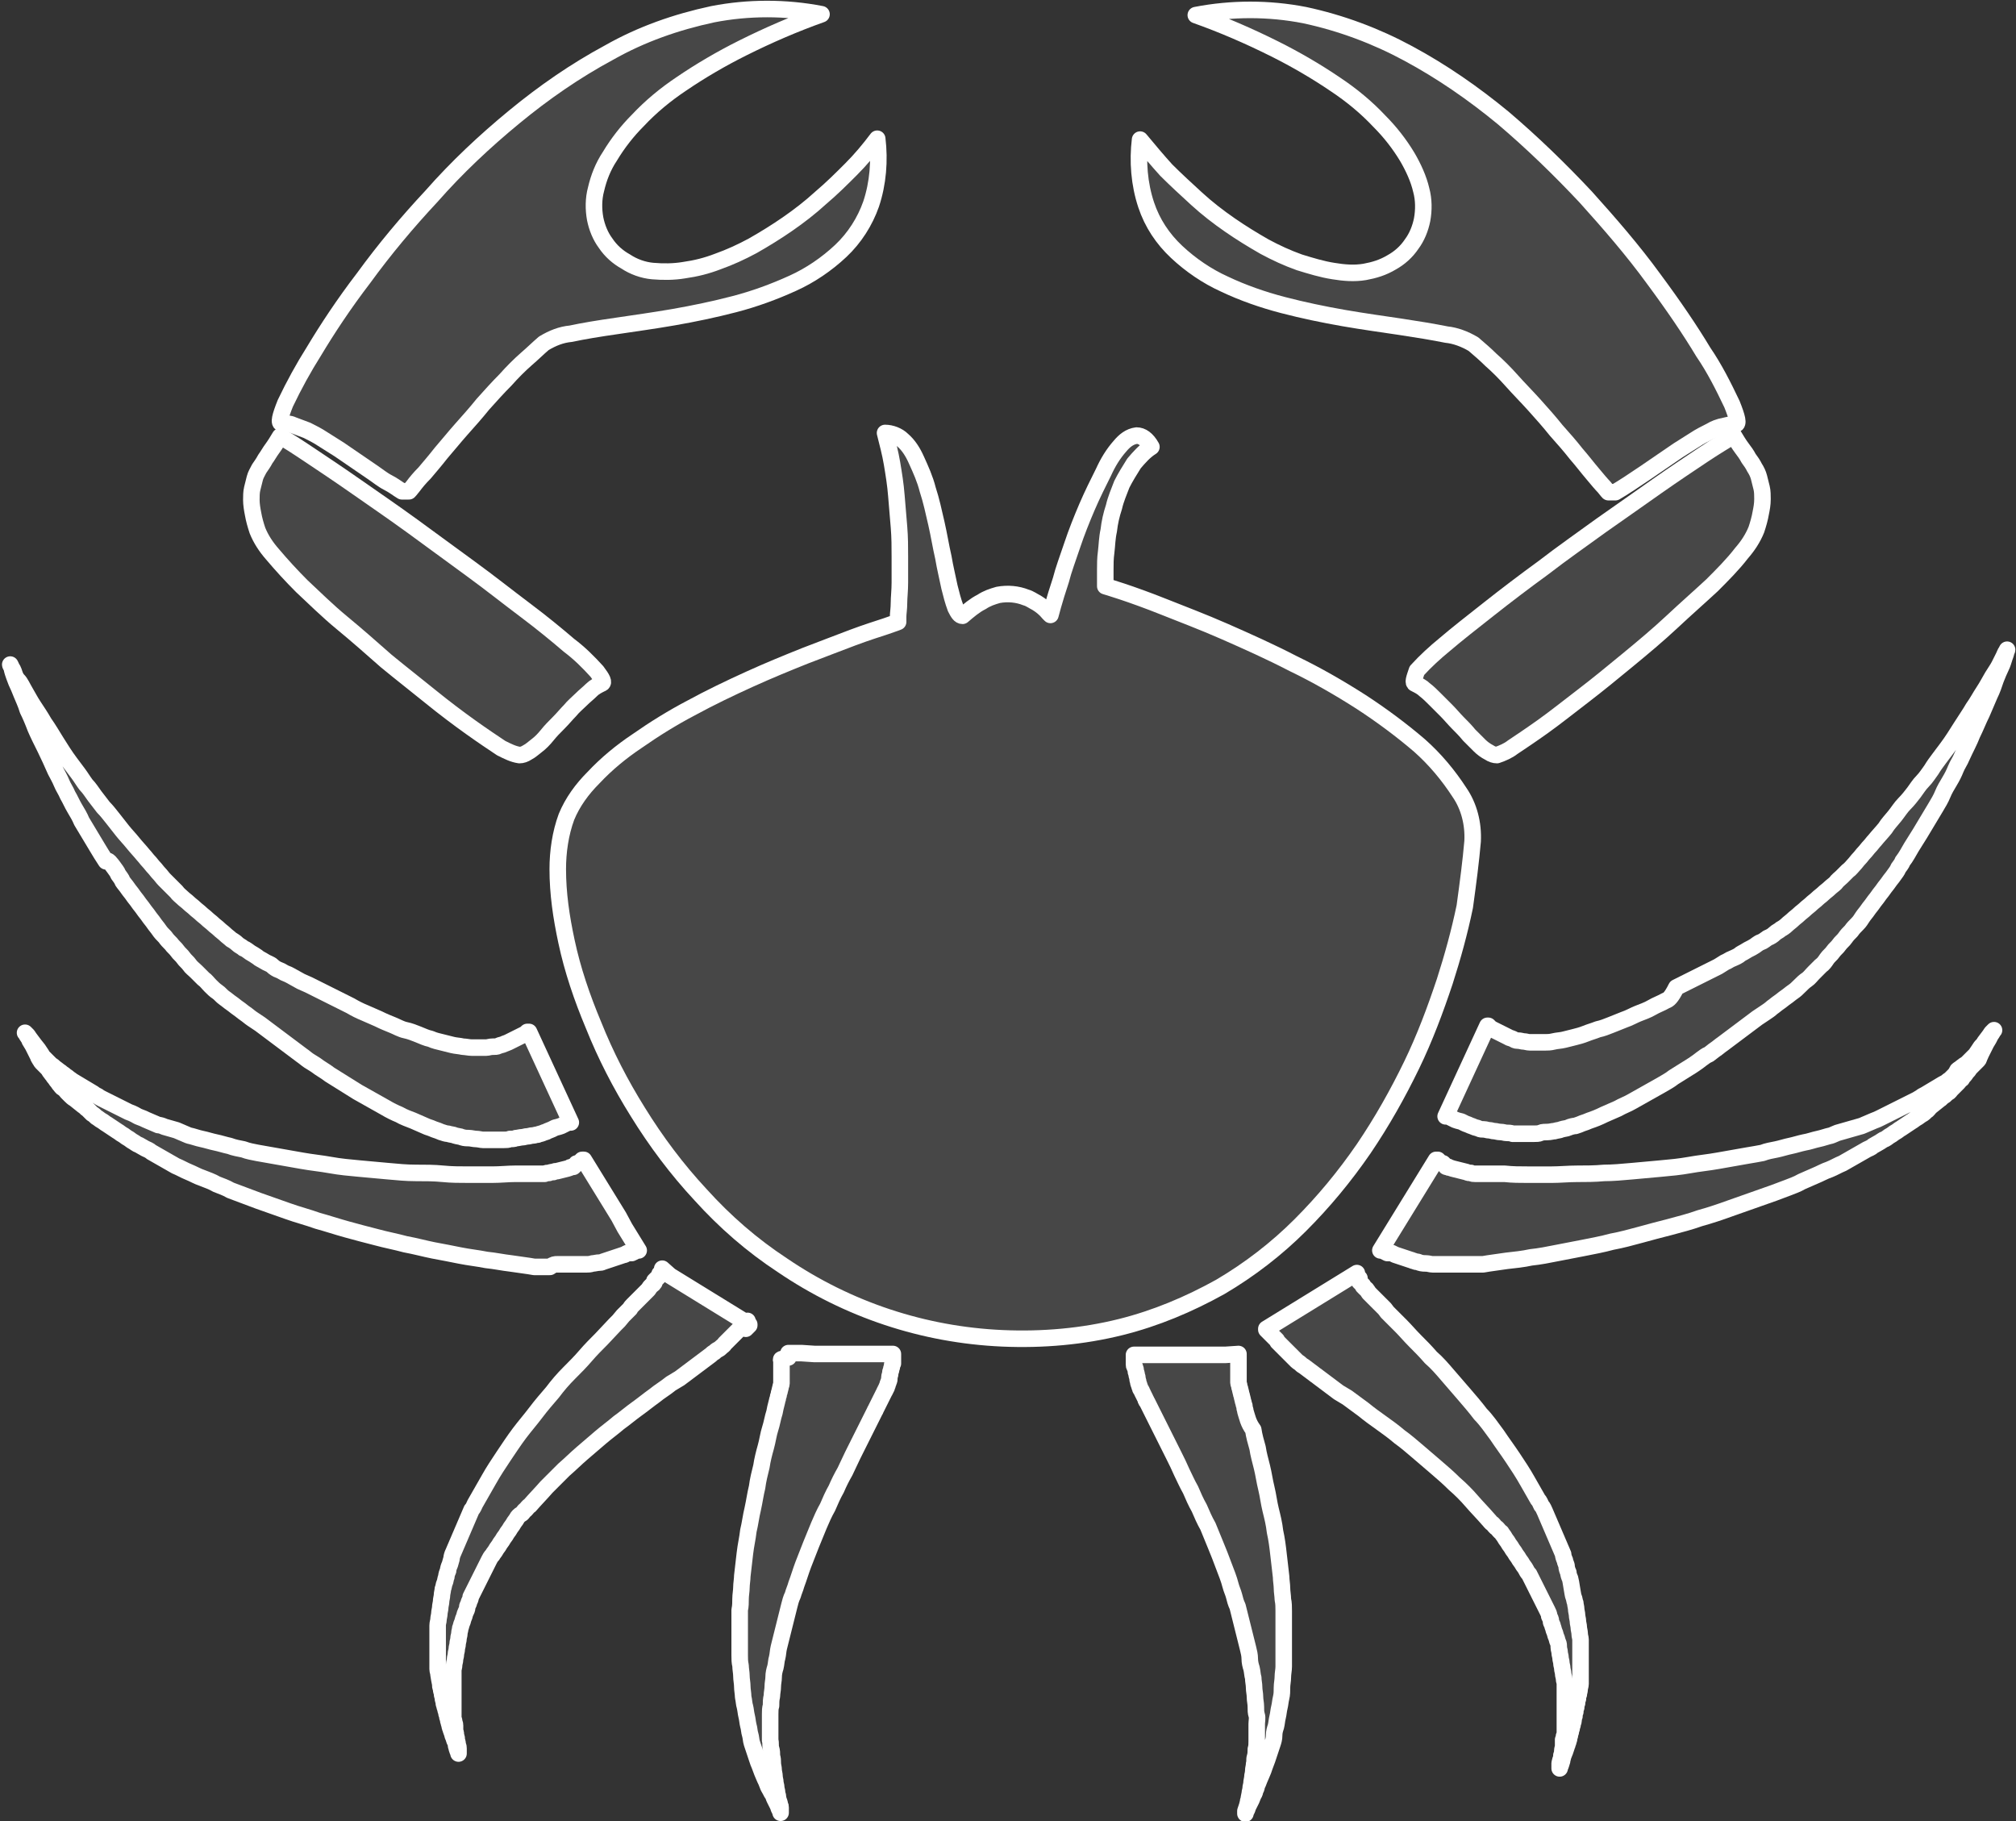 <?xml version="1.0" encoding="utf-8"?>
<!-- Generator: Adobe Illustrator 23.1.0, SVG Export Plug-In . SVG Version: 6.00 Build 0)  -->
<svg version="1.1" id="Calque_1" xmlns="http://www.w3.org/2000/svg" xmlns:xlink="http://www.w3.org/1999/xlink" x="0px" y="0px"
	 viewBox="0 0 231.6 209.2" style="enable-background:new 0 0 231.6 209.2;" xml:space="preserve">
<rect x="0" y="0" width="231.6" height="209.2" fill="#333333" stroke="none"/>
<style type="text/css">
	.st0{opacity:0.1;}
	.st1{fill:#FFFFFF;}
	.st2{fill:none;stroke:#FFFFFF;stroke-width:1.9;stroke-linecap:round;stroke-linejoin:round;}
</style>
<g id="Objet_dynamique_vectoriel" transform="translate(-883.925 -328.264)">
	<g id="Groupe_33" class="st0">
		<path id="Tracé_91" class="st1" d="M1053.1,424.9c0.1-2-0.4-4-1.5-5.6c-1.3-2-2.8-3.8-4.6-5.4c-2.1-1.8-4.4-3.5-6.7-5
			c-2.5-1.6-5.1-3.1-7.8-4.4c-2.7-1.4-5.4-2.6-7.9-3.7c-2.5-1.1-4.9-2-6.9-2.8c-2-0.8-3.7-1.4-4.9-1.8c-1.2-0.4-1.9-0.6-1.9-0.6
			s0-0.2,0-0.5c0-0.3,0-0.8,0-1.4c0-0.6,0-1.3,0.1-2c0.1-0.8,0.1-1.6,0.3-2.5c0.1-0.9,0.3-1.8,0.6-2.7c0.2-0.9,0.6-1.8,0.9-2.6
			c0.4-0.8,0.9-1.6,1.4-2.4c0.6-0.7,1.2-1.4,2-1.9c-0.5-0.9-1.1-1.3-1.7-1.3c-0.8,0.1-1.4,0.6-1.9,1.2c-0.8,0.9-1.4,1.9-1.9,3
			c-0.6,1.2-1.3,2.6-1.9,4c-0.6,1.4-1.2,2.9-1.7,4.4s-1,2.8-1.3,4c-0.4,1.2-0.7,2.2-0.9,2.9c-0.2,0.7-0.3,1.1-0.3,1.1
			s-0.1-0.1-0.2-0.2c-0.4-0.5-0.9-0.9-1.4-1.2c-0.4-0.2-0.8-0.5-1.2-0.6c-1-0.4-2.1-0.5-3.2-0.3c-0.7,0.2-1.3,0.4-1.9,0.8
			c-0.8,0.4-1.5,1-2.2,1.6c-0.3,0-0.5-0.3-0.8-0.9c-0.3-0.8-0.5-1.6-0.7-2.4c-0.2-1-0.5-2.2-0.7-3.4c-0.3-1.3-0.5-2.6-0.8-3.9
			s-0.6-2.7-1-3.9c-0.3-1.2-0.8-2.3-1.3-3.4c-0.4-0.9-0.9-1.7-1.6-2.3c-0.5-0.5-1.3-0.8-2-0.8c0.3,1.2,0.6,2.3,0.8,3.5
			c0.2,1.2,0.4,2.4,0.5,3.7s0.2,2.4,0.3,3.6c0.1,1.2,0.1,2.3,0.1,3.4c0,1.1,0,2.1,0,3c0,0.9-0.1,1.7-0.1,2.3c0,0.7-0.1,1.2-0.1,1.6
			c0,0.4,0,0.6,0,0.6s-0.5,0.2-1.4,0.5c-0.9,0.3-2.2,0.7-3.8,1.3c-1.6,0.6-3.4,1.3-5.5,2.1c-2,0.8-4.2,1.7-6.4,2.7
			c-2.2,1-4.5,2.1-6.7,3.3c-2.1,1.1-4.2,2.4-6.2,3.8c-1.8,1.2-3.5,2.6-5,4.2c-1.3,1.3-2.4,2.8-3.1,4.5c-0.7,1.9-1,4-1,6
			c0,2.8,0.4,5.5,1,8.3c0.7,3.3,1.8,6.5,3.1,9.6c1.4,3.5,3.1,6.8,5.1,10c2.1,3.4,4.5,6.6,7.2,9.5c2.8,3.1,5.9,5.8,9.4,8.1
			c7.5,5.1,16.2,8,25.3,8.4c4.6,0.2,9.2-0.2,13.6-1.3c4-1,7.8-2.6,11.4-4.6c3.4-2,6.5-4.4,9.2-7.1c2.7-2.7,5.1-5.6,7.3-8.8
			c2.1-3.1,3.9-6.3,5.5-9.6c1.5-3.1,2.7-6.3,3.8-9.6c0.9-2.8,1.7-5.7,2.3-8.6C1052.6,429.5,1052.9,427.2,1053.1,424.9L1053.1,424.9z
			"/>
		<g id="Groupe_31">
			<path id="Tracé_92" class="st1" d="M1046.5,406.8c0.4,0.2,0.8,0.4,1.1,0.7c0.4,0.3,0.8,0.7,1.2,1.1c0.4,0.4,0.9,0.9,1.3,1.3
				s0.9,1,1.3,1.4s0.9,0.9,1.3,1.4c0.4,0.4,0.8,0.8,1.2,1.2c0.3,0.3,0.7,0.6,1.1,0.8c0.3,0.2,0.6,0.3,0.9,0.3
				c0.6-0.2,1.3-0.5,1.8-0.9c0.9-0.6,2.1-1.4,3.5-2.4c1.4-1,2.9-2.2,4.6-3.5c1.7-1.3,3.4-2.7,5.1-4.1c1.7-1.4,3.5-2.9,5.1-4.4
				s3.2-2.9,4.6-4.2c1.2-1.2,2.4-2.4,3.4-3.7c0.7-0.8,1.3-1.7,1.7-2.7c0.2-0.6,0.4-1.3,0.5-1.9c0.1-0.5,0.2-1,0.2-1.6
				c0-0.4,0-0.9-0.1-1.3c-0.1-0.4-0.2-0.8-0.3-1.2c-0.1-0.4-0.3-0.8-0.5-1.1c-0.2-0.4-0.4-0.7-0.7-1.1c-0.2-0.4-0.5-0.8-0.8-1.2
				s-0.6-0.9-0.9-1.4c-0.8,0.5-2,1.2-3.5,2.2c-1.5,1-3.3,2.2-5.3,3.6c-2,1.4-4.1,2.9-6.4,4.5c-2.2,1.6-4.5,3.2-6.7,4.9
				c-2.2,1.6-4.3,3.2-6.2,4.7c-1.9,1.5-3.7,2.9-5.1,4.1c-1.1,0.9-2.2,1.9-3.2,3C1046.4,406.2,1046.2,406.7,1046.5,406.8
				L1046.5,406.8z"/>
			<path id="Tracé_93" class="st1" d="M1053.2,367.8c0.7,0.6,1.4,1.2,2,1.8c0.8,0.7,1.6,1.5,2.4,2.4c0.8,0.9,1.7,1.8,2.6,2.8
				c0.9,1,1.7,1.9,2.5,2.9c0.8,0.9,1.6,1.8,2.3,2.7c0.7,0.8,1.3,1.6,1.9,2.3c0.5,0.6,1,1.2,1.3,1.5c0.3,0.4,0.5,0.6,0.5,0.6h0.8
				c0.5-0.3,1-0.6,1.6-1c0.6-0.4,1.2-0.8,1.8-1.2c0.6-0.4,1.3-0.9,1.9-1.3c0.6-0.4,1.3-0.9,1.9-1.3s1.3-0.8,1.9-1.2
				c0.6-0.4,1.2-0.7,1.8-1c0.5-0.3,1-0.5,1.6-0.6c0.4-0.1,0.8-0.2,1.3-0.2c0.4,0,0.2-0.8-0.4-2.3c-1-2.1-2-4.1-3.3-6
				c-1.5-2.5-3.4-5.3-5.7-8.4c-2.4-3.3-5.1-6.4-7.8-9.4c-3-3.2-6.2-6.3-9.5-9.1c-3.4-2.8-7-5.3-10.9-7.4c-3.7-2-7.7-3.5-11.9-4.4
				c-4.1-0.8-8.4-0.8-12.5,0c3.1,1.1,6.1,2.4,9.1,3.9c2.4,1.2,4.8,2.6,7,4.1c1.8,1.2,3.5,2.6,5,4.2c1.2,1.2,2.3,2.6,3.2,4.1
				c0.7,1.2,1.3,2.5,1.6,3.8c0.3,1.1,0.3,2.3,0.1,3.4c-0.2,1-0.6,2-1.2,2.8c-0.6,0.9-1.4,1.6-2.3,2.1c-1,0.6-2,0.9-3.1,1.1
				c-1.2,0.2-2.4,0.1-3.6-0.1c-1.3-0.2-2.6-0.6-3.9-1c-1.4-0.5-2.7-1.1-4-1.8c-1.4-0.8-2.7-1.6-4-2.5c-1.3-0.9-2.6-1.9-3.8-3
				c-1.2-1.1-2.4-2.2-3.5-3.3c-1-1.1-2-2.3-3-3.5c-0.3,2.5-0.1,5.1,0.7,7.5c0.7,2.1,1.9,3.9,3.5,5.4c1.6,1.5,3.5,2.8,5.5,3.7
				c2.1,1,4.4,1.8,6.7,2.4c2.3,0.6,4.7,1.1,7,1.5s4.5,0.7,6.5,1c2,0.3,3.8,0.6,5.3,0.9C1051.1,366.8,1052.2,367.2,1053.2,367.8
				L1053.2,367.8z"/>
		</g>
		<path id="Tracé_94" class="st1" d="M1075.3,443.2c-0.5,0.3-1.1,0.5-1.6,0.8s-1.1,0.5-1.6,0.7c-0.5,0.2-1,0.5-1.6,0.7
			c-0.5,0.2-1,0.4-1.5,0.6c-0.5,0.2-1,0.4-1.5,0.5c-0.5,0.2-0.9,0.3-1.4,0.5s-0.9,0.3-1.3,0.4c-0.4,0.1-0.8,0.2-1.2,0.3
			s-0.8,0.1-1.2,0.2c-0.4,0.1-0.7,0.1-1,0.1s-0.6,0-0.9,0s-0.6,0-0.8,0c-0.3,0-0.5-0.1-0.7-0.1c-0.2,0-0.4-0.1-0.7-0.1
			s-0.4-0.1-0.6-0.2c-0.2-0.1-0.4-0.1-0.5-0.2l-0.2-0.1l-0.2-0.1l-0.2-0.1l-0.2-0.1l-0.2-0.1l-0.2-0.1l-0.2-0.1l-0.2-0.1l-0.2-0.1
			l-0.2-0.1l-0.1-0.1l-0.1-0.1l-0.1-0.1l-0.1,0l0,0h0l-0.6,1.3l-0.6,1.3l-0.6,1.3l-0.6,1.3l-0.6,1.3l-0.6,1.3l-0.6,1.3l-0.6,1.3h0
			l0,0l0.1,0l0.1,0l0.1,0l0.2,0.1l0.2,0.1l0.2,0.1l0.2,0.1l0.3,0.1l0.4,0.1l0.4,0.2c0.2,0.1,0.3,0.1,0.5,0.2
			c0.2,0.1,0.3,0.1,0.5,0.2c0.2,0.1,0.4,0.1,0.6,0.2c0.2,0.1,0.4,0.1,0.6,0.1c0.2,0,0.4,0.1,0.6,0.1s0.4,0.1,0.6,0.1
			c0.2,0,0.4,0.1,0.7,0.1s0.5,0.1,0.7,0.1c0.2,0,0.5,0,0.7,0.1c0.3,0,0.5,0,0.8,0c0.3,0,0.5,0,0.8,0s0.5,0,0.8,0
			c0.3,0,0.6,0,0.8-0.1s0.6-0.1,0.8-0.1c0.3,0,0.6-0.1,0.8-0.1c0.3-0.1,0.6-0.1,0.8-0.2c0.3-0.1,0.6-0.1,0.8-0.2s0.6-0.2,0.8-0.2
			c0.3-0.1,0.6-0.2,0.8-0.3c0.3-0.1,0.6-0.2,0.8-0.3c0.6-0.2,1.1-0.4,1.7-0.7c0.5-0.2,1.1-0.5,1.6-0.7c0.5-0.3,1.1-0.5,1.6-0.8
			c0.5-0.3,1.1-0.6,1.6-0.9c0.5-0.3,1.1-0.6,1.6-0.9c0.5-0.3,1.1-0.6,1.6-1c0.5-0.3,1.1-0.7,1.6-1c0.5-0.3,1.1-0.7,1.6-1.1
			c0.3-0.2,0.5-0.4,0.8-0.5c0.3-0.2,0.5-0.4,0.8-0.6c0.3-0.2,0.5-0.4,0.8-0.6l0.8-0.6l0.8-0.6l0.8-0.6l0.8-0.6l0.8-0.6
			c0.3-0.2,0.6-0.4,0.9-0.6c0.3-0.2,0.6-0.4,0.8-0.6c0.3-0.2,0.5-0.4,0.8-0.6c0.3-0.2,0.5-0.4,0.8-0.6c0.3-0.2,0.5-0.4,0.8-0.6
			s0.5-0.4,0.8-0.7s0.5-0.5,0.8-0.7c0.3-0.2,0.5-0.5,0.8-0.8c0.3-0.3,0.5-0.5,0.8-0.8c0.3-0.2,0.5-0.5,0.7-0.8
			c0.2-0.3,0.5-0.5,0.7-0.8c0.2-0.3,0.5-0.5,0.7-0.8c0.2-0.3,0.5-0.5,0.7-0.8c0.2-0.3,0.4-0.5,0.7-0.8c0.2-0.3,0.4-0.5,0.7-0.8
			s0.4-0.5,0.6-0.8c0.2-0.3,0.4-0.5,0.6-0.8c0.2-0.3,0.4-0.5,0.6-0.8c0.2-0.3,0.4-0.5,0.6-0.8s0.4-0.5,0.6-0.8
			c0.2-0.3,0.4-0.5,0.6-0.8s0.4-0.5,0.6-0.8s0.4-0.5,0.5-0.8c0.2-0.3,0.4-0.5,0.5-0.8c0.4-0.5,0.7-1.1,1-1.6c0.3-0.5,0.7-1.1,1-1.6
			c0.3-0.5,0.6-1,0.9-1.5c0.3-0.5,0.6-1,0.9-1.5c0.3-0.5,0.6-1,0.8-1.5s0.5-1,0.8-1.5c0.3-0.5,0.5-0.9,0.7-1.4
			c0.2-0.5,0.5-0.9,0.7-1.4c0.4-0.9,0.9-1.8,1.2-2.6c0.4-0.8,0.7-1.6,1.1-2.4c0.3-0.7,0.6-1.4,0.9-2.1c0.3-0.6,0.5-1.2,0.7-1.8
			c0.2-0.5,0.4-1,0.6-1.4c0.2-0.4,0.3-0.8,0.4-1.1c0.1-0.3,0.2-0.5,0.2-0.7c0.1-0.2,0.1-0.2,0.1-0.2s0,0.1-0.1,0.2
			c-0.1,0.1-0.2,0.4-0.3,0.6s-0.3,0.6-0.5,1c-0.2,0.4-0.5,0.8-0.8,1.3s-0.6,1.1-1,1.7s-0.7,1.2-1.2,1.9c-0.4,0.7-0.9,1.4-1.4,2.2
			s-1,1.6-1.6,2.4c-0.3,0.4-0.6,0.8-0.9,1.2c-0.3,0.4-0.6,0.8-0.9,1.3c-0.3,0.4-0.6,0.9-1,1.3s-0.7,0.9-1,1.3
			c-0.3,0.4-0.7,0.9-1.1,1.3c-0.4,0.4-0.7,0.9-1.1,1.4c-0.4,0.5-0.8,0.9-1.1,1.4c-0.4,0.5-0.8,0.9-1.2,1.4c-0.2,0.2-0.4,0.5-0.6,0.7
			c-0.2,0.2-0.4,0.5-0.6,0.7c-0.2,0.2-0.4,0.5-0.6,0.7c-0.2,0.2-0.4,0.5-0.6,0.7c-0.2,0.2-0.4,0.5-0.7,0.7c-0.2,0.2-0.4,0.4-0.7,0.7
			c-0.2,0.2-0.5,0.4-0.7,0.7c-0.2,0.2-0.5,0.4-0.7,0.6c-0.2,0.2-0.5,0.4-0.7,0.6c-0.2,0.2-0.5,0.4-0.7,0.6s-0.5,0.4-0.7,0.6
			c-0.2,0.2-0.5,0.4-0.7,0.6c-0.2,0.2-0.5,0.4-0.7,0.6c-0.2,0.2-0.5,0.4-0.7,0.6c-0.2,0.2-0.5,0.4-0.7,0.6s-0.5,0.4-0.7,0.5
			c-0.2,0.2-0.5,0.3-0.7,0.5c-0.2,0.2-0.5,0.4-0.8,0.5c-0.3,0.2-0.5,0.4-0.8,0.5s-0.6,0.4-0.8,0.5c-0.3,0.2-0.6,0.3-0.9,0.5
			s-0.6,0.3-0.8,0.5c-0.3,0.2-0.6,0.3-0.8,0.4c-0.3,0.1-0.5,0.3-0.8,0.4l-0.8,0.5l-0.8,0.4l-0.8,0.4l-0.8,0.4l-0.8,0.4l-0.8,0.4
			l-0.8,0.4C1075.9,442.9,1075.6,443.1,1075.3,443.2L1075.3,443.2z"/>
		<path id="Tracé_95" class="st1" d="M1108.4,451.8c-0.1,0.1-0.2,0.2-0.4,0.4c-0.1,0.1-0.3,0.2-0.4,0.3c-0.1,0.1-0.3,0.2-0.5,0.3
			s-0.3,0.2-0.5,0.3c-0.2,0.1-0.3,0.2-0.5,0.3l-0.5,0.3l-0.5,0.3c-0.2,0.1-0.4,0.2-0.5,0.3c-0.2,0.1-0.3,0.2-0.5,0.3
			c-0.2,0.1-0.4,0.2-0.6,0.3s-0.4,0.2-0.6,0.3c-0.2,0.1-0.4,0.2-0.6,0.3l-0.6,0.3l-0.6,0.3c-0.2,0.1-0.4,0.2-0.6,0.3
			c-0.2,0.1-0.4,0.2-0.6,0.3c-0.2,0.1-0.4,0.2-0.7,0.3c-0.2,0.1-0.5,0.2-0.7,0.3s-0.5,0.2-0.7,0.3l-0.7,0.2l-0.7,0.2l-0.7,0.2
			l-0.7,0.2c-0.2,0.1-0.5,0.2-0.7,0.3c-0.5,0.1-1,0.3-1.5,0.4c-0.5,0.1-1,0.3-1.6,0.4c-0.5,0.1-1.1,0.3-1.6,0.4
			c-0.5,0.1-1.1,0.3-1.6,0.4c-0.5,0.1-1.1,0.2-1.6,0.4c-0.5,0.1-1.1,0.2-1.7,0.3c-0.6,0.1-1.1,0.2-1.7,0.3c-0.6,0.1-1.1,0.2-1.7,0.3
			c-1.1,0.2-2.2,0.3-3.3,0.5s-2.2,0.3-3.3,0.4s-2.2,0.2-3.3,0.3c-1.1,0.1-2.2,0.2-3.2,0.2c-1.1,0.1-2.1,0.1-3.1,0.1
			c-1,0-2,0.1-2.9,0.1c-1,0-1.9,0-2.8,0c-0.9,0-1.7,0-2.6-0.1l-0.6,0l-0.6,0l-0.6,0l-0.6,0l-0.5,0l-0.5,0c-0.2,0-0.3,0-0.5-0.1
			c-0.2,0-0.3,0-0.5-0.1l-0.4-0.1l-0.4-0.1l-0.4-0.1l-0.4-0.1l-0.3-0.1c-0.1,0-0.2,0-0.2-0.1c0,0-0.1,0-0.1,0c0,0,0,0,0.1,0h0h0l0,0
			l0,0l0,0l0,0l0,0l0,0c0,0,0,0,0,0c0,0,0,0-0.1,0c0,0-0.1,0-0.1,0c0,0-0.1,0-0.1-0.1l-0.1-0.1l-0.1-0.1l-0.1-0.1l-0.1,0l-0.2-0.1
			l-0.1-0.1l-0.1-0.1l-0.1-0.1l-0.1,0l-0.1,0l0,0h0l-0.8,1.3l-0.8,1.3l-0.8,1.3l-0.8,1.3l-0.8,1.3l-0.8,1.3l-0.8,1.3l-0.8,1.3h0l0,0
			l0.1,0l0.1,0l0.1,0l0.1,0.1l0.2,0.1l0.2,0.1l0.1,0l0.1,0l0.1,0l0.1,0l0.1,0l0.2,0.1l0.2,0.1l0.3,0.1l0.3,0.1l0.3,0.1l0.3,0.1
			l0.3,0.1l0.3,0.1c0.1,0,0.2,0.1,0.3,0.1l0.3,0.1c0.1,0,0.2,0,0.4,0.1c0.3,0.1,0.6,0.1,0.8,0.1c0.2,0,0.5,0.1,0.7,0.1
			c0.2,0,0.4,0,0.6,0c0.2,0,0.4,0,0.6,0c0.2,0,0.4,0,0.5,0l0.5,0c0.2,0,0.4,0,0.6,0c0.2,0,0.4,0,0.6,0c0.2,0,0.4,0,0.6,0
			c0.2,0,0.4,0,0.6,0s0.4,0,0.6,0c0.2,0,0.4,0,0.6,0l0.6-0.1l0.7-0.1l0.7-0.1l0.7-0.1c0.9-0.1,1.9-0.2,2.8-0.4c1-0.1,2-0.3,3-0.5
			c1-0.2,2.1-0.4,3.1-0.6s2.1-0.4,3.2-0.7c1.1-0.2,2.2-0.5,3.3-0.8c1.1-0.3,2.2-0.6,3.4-0.9c1.1-0.3,2.3-0.6,3.4-1
			c1.1-0.3,2.3-0.7,3.4-1.1c0.6-0.2,1.1-0.4,1.7-0.6c0.6-0.2,1.1-0.4,1.7-0.6c0.6-0.2,1.1-0.4,1.7-0.6c0.5-0.2,1.1-0.4,1.6-0.6
			c0.5-0.2,1.1-0.4,1.6-0.7c0.5-0.2,1.1-0.5,1.6-0.7c0.5-0.2,1-0.5,1.6-0.7c0.5-0.2,1-0.5,1.5-0.7c0.2-0.1,0.5-0.3,0.7-0.4
			c0.2-0.1,0.5-0.3,0.7-0.4l0.7-0.4l0.7-0.4c0.2-0.1,0.5-0.2,0.7-0.4c0.2-0.1,0.5-0.3,0.7-0.4c0.2-0.1,0.4-0.3,0.7-0.4
			c0.2-0.1,0.4-0.3,0.6-0.4s0.4-0.3,0.6-0.4c0.2-0.1,0.4-0.3,0.6-0.4l0.6-0.4l0.6-0.4c0.2-0.1,0.4-0.3,0.6-0.4s0.4-0.3,0.6-0.4
			c0.2-0.1,0.4-0.3,0.5-0.4c0.2-0.1,0.3-0.3,0.5-0.5l0.5-0.4l0.5-0.4c0.2-0.1,0.3-0.3,0.5-0.4c0.2-0.1,0.3-0.3,0.5-0.4
			c0.2-0.1,0.3-0.3,0.4-0.4c0.1-0.1,0.3-0.3,0.4-0.4s0.3-0.3,0.4-0.4c0.1-0.1,0.2-0.3,0.4-0.4c0.1-0.2,0.2-0.3,0.3-0.4
			c0.1-0.1,0.2-0.3,0.3-0.4c0.1-0.1,0.2-0.2,0.3-0.4c0.1-0.1,0.2-0.2,0.3-0.3c0.1-0.1,0.2-0.2,0.3-0.3c0.1-0.1,0.2-0.2,0.3-0.3
			c0.1-0.1,0.2-0.2,0.2-0.4c0.1-0.1,0.1-0.2,0.2-0.4l0.3-0.6l0.3-0.6l0.3-0.5l0.2-0.4l0.2-0.3l0.1-0.2l0.1-0.1l0,0l0,0l-0.1,0.1
			l-0.2,0.2l-0.2,0.3l-0.3,0.4l-0.3,0.4c-0.1,0.2-0.2,0.3-0.4,0.5l-0.4,0.6c-0.1,0.1-0.1,0.2-0.2,0.3c-0.1,0.1-0.2,0.2-0.3,0.3
			c-0.1,0.1-0.2,0.2-0.3,0.3c-0.1,0.1-0.2,0.2-0.3,0.3c-0.1,0.1-0.2,0.2-0.4,0.3l-0.4,0.3c-0.1,0.1-0.3,0.2-0.4,0.3
			C1108.6,451.6,1108.5,451.7,1108.4,451.8L1108.4,451.8z"/>
		<path id="Tracé_96" class="st1" d="M1064.3,509.6c-0.1-0.2-0.2-0.5-0.2-0.7c-0.1-0.2-0.2-0.5-0.2-0.7s-0.2-0.5-0.2-0.7
			c-0.1-0.2-0.2-0.5-0.2-0.7c-0.1-0.2-0.2-0.5-0.3-0.7s-0.2-0.5-0.3-0.7c-0.1-0.2-0.2-0.5-0.3-0.7c-0.1-0.2-0.2-0.5-0.3-0.7
			s-0.2-0.5-0.3-0.7c-0.1-0.2-0.2-0.5-0.3-0.7s-0.2-0.5-0.3-0.7c-0.1-0.2-0.2-0.5-0.4-0.7c-0.1-0.2-0.2-0.5-0.4-0.7
			c-0.1-0.2-0.3-0.5-0.4-0.7c-0.1-0.2-0.3-0.5-0.4-0.7c-0.1-0.2-0.3-0.5-0.4-0.7c-0.5-0.9-1.1-1.8-1.7-2.7c-0.6-0.9-1.2-1.7-1.8-2.6
			c-0.6-0.8-1.2-1.7-1.9-2.4c-0.6-0.8-1.3-1.6-1.9-2.3c-0.6-0.7-1.3-1.5-1.9-2.2s-1.2-1.4-1.9-2c-0.6-0.7-1.2-1.3-1.8-1.9
			c-0.6-0.6-1.1-1.2-1.6-1.7l-0.4-0.4l-0.4-0.4l-0.4-0.4l-0.4-0.4l-0.3-0.4l-0.3-0.3l-0.3-0.3c-0.1-0.1-0.2-0.2-0.3-0.3l-0.3-0.3
			l-0.3-0.3l-0.3-0.3l-0.2-0.3c-0.1-0.1-0.1-0.2-0.2-0.2c-0.1-0.1-0.1-0.1-0.2-0.2c0-0.1-0.1-0.1-0.1-0.1c0,0,0,0,0-0.1l0,0l0,0l0,0
			l0,0l0,0l0,0l0,0l0,0l-0.1-0.1l-0.1-0.1l-0.1-0.1l-0.1-0.1l0-0.1l0-0.1l0-0.1l0-0.1l-0.1-0.1l-0.1-0.1l-0.1-0.1l0-0.1l0-0.1l0-0.1
			l0,0v0l-1.3,0.8l-1.3,0.8l-1.3,0.8l-1.3,0.8l-1.3,0.8l-1.3,0.8l-1.3,0.8l-1.3,0.8v0l0,0l0,0l0,0.1l0.1,0.1l0.1,0.1l0.1,0.1
			l0.1,0.1l0.1,0.1l0.1,0.1l0.1,0.1l0.1,0.1l0.1,0.1l0.1,0.1l0.1,0.1l0.1,0.1l0.1,0.2l0.2,0.2l0.2,0.2l0.2,0.2l0.2,0.2l0.2,0.2
			l0.2,0.2l0.2,0.2c0.1,0.1,0.3,0.3,0.4,0.4c0.1,0.1,0.3,0.3,0.4,0.4c0.1,0.1,0.3,0.2,0.4,0.3c0.1,0.1,0.2,0.2,0.4,0.3l0.4,0.3
			l0.4,0.3l0.4,0.3c0.1,0.1,0.3,0.2,0.4,0.3l0.4,0.3l0.4,0.3l0.4,0.3l0.4,0.3l0.4,0.3l0.4,0.3l0.5,0.3l0.5,0.3l1.9,1.4
			c0.6,0.5,1.3,1,2,1.5c0.7,0.5,1.4,1,2.1,1.6c0.7,0.5,1.4,1.1,2.1,1.7c0.7,0.6,1.4,1.2,2.1,1.8c0.7,0.6,1.4,1.2,2.1,1.9
			c0.7,0.6,1.4,1.3,2,2s1.3,1.4,1.9,2.1c0.2,0.2,0.3,0.4,0.5,0.5c0.2,0.2,0.3,0.4,0.5,0.5c0.2,0.2,0.3,0.4,0.5,0.5
			c0.1,0.2,0.3,0.4,0.4,0.6c0.1,0.2,0.3,0.4,0.4,0.6c0.1,0.2,0.3,0.4,0.4,0.6s0.3,0.4,0.4,0.6c0.1,0.2,0.3,0.4,0.4,0.6
			c0.1,0.2,0.3,0.4,0.4,0.6c0.1,0.2,0.3,0.4,0.4,0.6c0.1,0.2,0.2,0.4,0.4,0.6c0.1,0.2,0.2,0.4,0.3,0.6c0.1,0.2,0.2,0.4,0.3,0.6
			l0.3,0.6c0.1,0.2,0.2,0.4,0.3,0.6s0.2,0.4,0.3,0.6c0.1,0.2,0.2,0.4,0.3,0.6c0.1,0.2,0.2,0.4,0.3,0.6c0.1,0.2,0.2,0.4,0.2,0.6
			c0.1,0.2,0.2,0.4,0.2,0.6s0.2,0.4,0.2,0.6c0.1,0.2,0.1,0.4,0.2,0.6c0.1,0.2,0.1,0.4,0.2,0.6c0.1,0.2,0.1,0.4,0.2,0.6
			s0.1,0.4,0.1,0.6c0,0.2,0.1,0.4,0.1,0.6s0.1,0.4,0.1,0.6c0,0.2,0.1,0.4,0.1,0.6c0,0.2,0.1,0.4,0.1,0.6c0,0.2,0.1,0.4,0.1,0.6
			c0,0.2,0.1,0.4,0.1,0.6c0,0.2,0.1,0.4,0.1,0.5s0,0.4,0,0.6s0,0.4,0,0.5s0,0.4,0,0.5s0,0.3,0,0.5c0,0.2,0,0.3,0,0.5l0,0.5
			c0,0.2,0,0.3,0,0.5c0,0.2,0,0.3,0,0.5s0,0.3,0,0.4s0,0.3,0,0.4c0,0.1,0,0.3,0,0.4s0,0.3,0,0.4s0,0.3-0.1,0.4c0,0.1,0,0.2-0.1,0.4
			c0,0.1,0,0.2,0,0.4s0,0.2,0,0.3c0,0.2-0.1,0.4-0.1,0.6s0,0.4-0.1,0.5c0,0.2,0,0.3-0.1,0.5l-0.1,0.4c0,0.1,0,0.2,0,0.3l0,0.2l0,0.1
			v0l0,0l0-0.1c0-0.1,0-0.1,0.1-0.2l0.1-0.3c0-0.1,0.1-0.2,0.1-0.4l0.1-0.4c0.1-0.2,0.1-0.3,0.2-0.5l0.2-0.6c0-0.1,0.1-0.2,0.1-0.3
			c0-0.1,0.1-0.2,0.1-0.3c0-0.1,0.1-0.2,0.1-0.4c0-0.1,0.1-0.3,0.1-0.4c0-0.1,0.1-0.3,0.1-0.4c0-0.1,0.1-0.3,0.1-0.4
			c0-0.1,0.1-0.3,0.1-0.4c0-0.1,0.1-0.3,0.1-0.4s0-0.3,0.1-0.5c0-0.2,0-0.3,0.1-0.5c0-0.2,0-0.3,0.1-0.5c0-0.2,0-0.3,0.1-0.5
			c0-0.2,0-0.4,0.1-0.5c0-0.2,0-0.4,0.1-0.5c0-0.2,0.1-0.4,0.1-0.6c0-0.2,0.1-0.4,0.1-0.6c0-0.2,0-0.4,0-0.6c0-0.2,0-0.4,0-0.6
			c0-0.2,0-0.4,0-0.6c0-0.2,0-0.4,0-0.6c0-0.2,0-0.4,0-0.6c0-0.2,0-0.4,0-0.7c0-0.2,0-0.4,0-0.7c0-0.2,0-0.5,0-0.7
			c0-0.2-0.1-0.4-0.1-0.7c0-0.2-0.1-0.5-0.1-0.7c0-0.2-0.1-0.5-0.1-0.7s-0.1-0.5-0.1-0.7c0-0.2-0.1-0.5-0.1-0.7
			c0-0.2-0.1-0.5-0.1-0.7c-0.1-0.2-0.1-0.5-0.2-0.7S1064.4,509.9,1064.3,509.6L1064.3,509.6z"/>
		<path id="Tracé_97" class="st1" d="M1027,490.4c0-0.2-0.1-0.3-0.1-0.5s-0.1-0.3-0.1-0.4c0-0.1-0.1-0.3-0.1-0.4l-0.1-0.4
			c0-0.1-0.1-0.3-0.1-0.4l-0.1-0.4c0-0.1-0.1-0.3-0.1-0.4c0-0.1-0.1-0.3-0.1-0.4l0-0.2l0-0.2l0-0.2l0-0.2c0-0.1,0-0.1,0-0.2
			s0-0.1,0-0.2s0-0.1,0-0.1c0,0,0-0.1,0-0.1l0-0.2l0-0.1c0,0,0-0.1,0-0.1c0,0,0-0.1,0-0.1s0-0.1,0-0.1c0,0,0,0,0-0.1c0,0,0,0,0,0
			c0,0,0,0,0,0c0,0,0,0,0,0c0,0,0,0,0,0c0,0,0,0,0,0c0,0,0,0,0-0.1c0,0,0,0,0-0.1c0,0,0-0.1,0-0.1s0-0.1,0-0.1s0-0.1,0-0.2
			c0-0.1,0-0.1,0-0.1s0-0.1,0-0.1v-0.1V484v-0.2l-1.5,0.1l-1.5,0l-1.5,0l-1.5,0l-1.5,0l-1.5,0l-1.5,0l-1.5,0v0v0l0,0l0,0.1l0,0.1
			l0,0.1l0,0.1c0,0,0,0.1,0,0.1c0,0,0,0.1,0,0.1c0,0.1,0,0.1,0,0.2c0,0.1,0,0.2,0,0.3c0,0.1,0,0.2,0.1,0.3c0,0.1,0.1,0.2,0.1,0.4
			s0.1,0.3,0.1,0.4c0,0.2,0.1,0.3,0.1,0.5c0,0.2,0.1,0.3,0.1,0.5c0,0.1,0.1,0.2,0.1,0.3c0,0.1,0.1,0.2,0.1,0.3
			c0,0.1,0.1,0.2,0.1,0.2s0.1,0.1,0.1,0.2c0,0.1,0.1,0.1,0.1,0.2l0.1,0.2l0.1,0.2l0.1,0.2c0,0.1,0,0.1,0.1,0.2c0,0.1,0,0.1,0.1,0.2
			l0.1,0.2l0.1,0.2l0.1,0.2l0.1,0.2l0.1,0.2l0.1,0.2l0.2,0.4l0.2,0.4l0.2,0.4l0.2,0.4l0.2,0.4l0.2,0.4l0.2,0.4l0.2,0.4
			c0.3,0.6,0.6,1.2,0.9,1.8c0.3,0.6,0.6,1.2,0.9,1.9c0.3,0.6,0.6,1.3,1,2c0.3,0.7,0.6,1.4,1,2.1c0.3,0.7,0.6,1.4,1,2.1
			c0.3,0.7,0.6,1.5,0.9,2.2c0.3,0.7,0.6,1.5,0.9,2.3c0.3,0.8,0.6,1.5,0.8,2.3c0.1,0.4,0.3,0.8,0.4,1.2c0.1,0.4,0.2,0.8,0.4,1.2
			c0.1,0.4,0.2,0.8,0.3,1.2c0.1,0.4,0.2,0.8,0.3,1.2c0.1,0.4,0.2,0.8,0.3,1.2c0.1,0.4,0.2,0.8,0.3,1.2c0.1,0.4,0.2,0.8,0.2,1.2
			s0.1,0.8,0.2,1.1c0.1,0.4,0.1,0.8,0.2,1.1c0,0.4,0.1,0.7,0.1,1.1c0,0.4,0.1,0.7,0.1,1.1c0,0.4,0.1,0.7,0.1,1.1c0,0.4,0,0.7,0.1,1
			s0,0.7,0,1c0,0.3,0,0.7,0,1s0,0.6,0,1c0,0.3,0,0.6-0.1,0.9c0,0.3,0,0.6-0.1,0.9s0,0.6-0.1,0.8c0,0.3-0.1,0.5-0.1,0.8
			c0,0.3-0.1,0.5-0.1,0.7c0,0.2-0.1,0.5-0.1,0.7c0,0.2-0.1,0.4-0.1,0.6c0,0.2-0.1,0.4-0.1,0.6l-0.1,0.5c0,0.2-0.1,0.3-0.1,0.5
			l-0.1,0.4l-0.1,0.3l-0.1,0.3l0,0.2l0,0.1v0l0,0l0-0.1l0.1-0.2l0.1-0.2l0.1-0.3l0.2-0.4l0.2-0.4l0.2-0.5c0.1-0.2,0.2-0.3,0.2-0.5
			c0.1-0.2,0.2-0.4,0.2-0.6c0.1-0.2,0.2-0.4,0.3-0.7c0.1-0.2,0.2-0.5,0.3-0.7s0.2-0.5,0.3-0.8c0.1-0.3,0.2-0.5,0.3-0.8
			c0.1-0.3,0.2-0.6,0.3-0.9c0.1-0.3,0.2-0.6,0.3-0.9c0.1-0.3,0.2-0.6,0.2-1s0.1-0.7,0.2-1c0.1-0.4,0.1-0.7,0.2-1.1
			c0.1-0.4,0.1-0.7,0.2-1.1c0.1-0.4,0.1-0.7,0.2-1.1c0.1-0.4,0.1-0.8,0.1-1.2c0-0.4,0.1-0.8,0.1-1.2s0.1-0.8,0.1-1.2s0-0.8,0-1.2
			s0-0.8,0-1.3c0-0.4,0-0.9,0-1.3c0-0.4,0-0.9,0-1.3c0-0.4,0-0.9,0-1.3c0-0.4,0-0.9-0.1-1.3c0-0.4-0.1-0.9-0.1-1.3
			c0-0.4-0.1-0.9-0.1-1.3c-0.1-0.9-0.2-1.8-0.3-2.6c-0.1-0.9-0.2-1.7-0.4-2.6c-0.1-0.9-0.3-1.7-0.5-2.5c-0.2-0.8-0.3-1.7-0.5-2.5
			c-0.2-0.8-0.3-1.6-0.5-2.4c-0.2-0.8-0.4-1.5-0.5-2.2c-0.2-0.7-0.4-1.4-0.5-2.1C1027.3,491.7,1027.2,491,1027,490.4L1027,490.4z"/>
		<g id="Groupe_32">
			<path id="Tracé_98" class="st1" d="M943.6,415c0.3,0,0.6-0.1,0.9-0.3c0.4-0.2,0.7-0.5,1.1-0.8c0.4-0.3,0.8-0.7,1.2-1.2
				s0.8-0.9,1.3-1.4s0.9-1,1.3-1.4c0.4-0.5,0.9-0.9,1.3-1.3c0.4-0.4,0.8-0.7,1.2-1.1c0.3-0.3,0.7-0.5,1.1-0.7
				c0.4-0.1,0.1-0.6-0.5-1.4c-1-1.1-2-2.1-3.2-3c-1.4-1.2-3.1-2.6-5.1-4.1s-4-3.1-6.2-4.7c-2.2-1.6-4.5-3.3-6.7-4.9
				s-4.4-3.1-6.4-4.5s-3.8-2.6-5.3-3.6c-1.5-1-2.7-1.8-3.5-2.2c-0.3,0.5-0.6,1-0.9,1.4c-0.3,0.4-0.5,0.8-0.8,1.2
				c-0.2,0.4-0.5,0.8-0.7,1.1c-0.2,0.4-0.4,0.7-0.5,1.1c-0.1,0.4-0.2,0.8-0.3,1.2c-0.1,0.4-0.1,0.9-0.1,1.3c0,0.5,0.1,1.1,0.2,1.6
				c0.1,0.6,0.3,1.3,0.5,1.9c0.4,1,1,1.9,1.7,2.7c1.1,1.3,2.2,2.5,3.4,3.7c1.4,1.3,2.9,2.8,4.6,4.2s3.4,2.9,5.1,4.4
				c1.7,1.4,3.5,2.8,5.1,4.1s3.2,2.5,4.6,3.5s2.6,1.8,3.5,2.4C942.3,414.6,942.9,414.9,943.6,415L943.6,415z"/>
			<path id="Tracé_99" class="st1" d="M930.1,384.7h0.8c0,0,0.2-0.2,0.5-0.6c0.3-0.4,0.7-0.9,1.3-1.5c0.5-0.6,1.2-1.4,1.9-2.3
				c0.7-0.8,1.5-1.8,2.3-2.7c0.8-0.9,1.7-1.9,2.5-2.9c0.9-1,1.7-1.9,2.6-2.8c0.8-0.9,1.6-1.7,2.4-2.4c0.7-0.6,1.3-1.2,2-1.8
				c1-0.6,2-1,3.1-1.1c1.4-0.3,3.2-0.6,5.3-0.9c2-0.3,4.2-0.6,6.5-1c2.3-0.4,4.7-0.9,7-1.5c2.3-0.6,4.5-1.4,6.7-2.4
				c2-0.9,3.9-2.2,5.5-3.7c1.6-1.5,2.8-3.4,3.5-5.4c0.8-2.4,1-5,0.7-7.5c-0.9,1.2-1.9,2.4-3,3.5c-1.1,1.1-2.2,2.2-3.5,3.3
				c-1.2,1.1-2.5,2.1-3.8,3c-1.3,0.9-2.6,1.7-4,2.5c-1.3,0.7-2.6,1.3-4,1.8c-1.3,0.5-2.5,0.8-3.9,1c-1.2,0.2-2.4,0.2-3.6,0.1
				c-1.1-0.1-2.2-0.5-3.1-1.1c-0.9-0.5-1.7-1.2-2.3-2.1c-0.6-0.8-1-1.8-1.2-2.8c-0.2-1.1-0.2-2.3,0.1-3.4c0.3-1.3,0.8-2.6,1.6-3.8
				c0.9-1.5,2-2.9,3.2-4.1c1.5-1.6,3.2-3,5-4.2c2.2-1.5,4.6-2.9,7-4.1c3-1.5,6-2.8,9.1-3.9c-4.1-0.8-8.4-0.8-12.5,0
				c-4.2,0.9-8.2,2.3-11.9,4.4c-3.9,2.1-7.5,4.6-10.9,7.4c-3.4,2.8-6.6,5.8-9.5,9.1c-2.8,3-5.4,6.1-7.8,9.4c-2.3,3-4.2,5.9-5.7,8.4
				c-1.2,1.9-2.3,3.9-3.3,6c-0.6,1.5-0.8,2.3-0.4,2.3c0.4,0,0.9,0,1.3,0.2c0.5,0.2,1.1,0.4,1.6,0.6c0.6,0.3,1.2,0.6,1.8,1
				c0.6,0.4,1.3,0.8,1.9,1.2s1.3,0.9,1.9,1.3l1.9,1.3c0.6,0.4,1.2,0.9,1.8,1.2S929.6,384.4,930.1,384.7L930.1,384.7z"/>
		</g>
		<path id="Tracé_100" class="st1" d="M897,427.9c0.2,0.3,0.4,0.5,0.5,0.8c0.2,0.3,0.4,0.5,0.5,0.8c0.2,0.3,0.4,0.5,0.6,0.8
			c0.2,0.3,0.4,0.5,0.6,0.8c0.2,0.3,0.4,0.5,0.6,0.8c0.2,0.3,0.4,0.5,0.6,0.8s0.4,0.5,0.6,0.8c0.2,0.3,0.4,0.5,0.6,0.8
			c0.2,0.3,0.4,0.5,0.6,0.8c0.2,0.3,0.4,0.5,0.7,0.8c0.2,0.3,0.4,0.5,0.7,0.8c0.2,0.3,0.5,0.5,0.7,0.8c0.2,0.3,0.5,0.5,0.7,0.8
			c0.2,0.3,0.5,0.5,0.7,0.8c0.2,0.3,0.5,0.5,0.8,0.8s0.5,0.5,0.8,0.8c0.3,0.2,0.5,0.5,0.8,0.8s0.5,0.5,0.8,0.7
			c0.3,0.2,0.5,0.5,0.8,0.7c0.3,0.2,0.5,0.4,0.8,0.6c0.3,0.2,0.5,0.4,0.8,0.6c0.3,0.2,0.5,0.4,0.8,0.6c0.3,0.2,0.5,0.4,0.8,0.6
			c0.3,0.2,0.6,0.4,0.9,0.6l0.8,0.6l0.8,0.6l0.8,0.6l0.8,0.6l0.8,0.6l0.8,0.6c0.3,0.2,0.5,0.4,0.8,0.6l0.8,0.5
			c0.5,0.4,1.1,0.7,1.6,1.1c0.5,0.3,1.1,0.7,1.6,1c0.5,0.3,1.1,0.7,1.6,1c0.5,0.3,1.1,0.6,1.6,0.9c0.5,0.3,1.1,0.6,1.6,0.9
			c0.5,0.3,1.1,0.6,1.6,0.8c0.5,0.3,1.1,0.5,1.6,0.7c0.5,0.2,1.1,0.5,1.6,0.7c0.3,0.1,0.6,0.2,0.8,0.3c0.3,0.1,0.6,0.2,0.8,0.3
			c0.3,0.1,0.6,0.2,0.8,0.2c0.3,0.1,0.6,0.1,0.8,0.2c0.3,0.1,0.6,0.1,0.8,0.2c0.3,0.1,0.6,0.1,0.8,0.1s0.6,0.1,0.8,0.1
			c0.3,0,0.6,0.1,0.8,0.1s0.6,0,0.8,0c0.3,0,0.5,0,0.8,0s0.5,0,0.8,0c0.3,0,0.5,0,0.7-0.1c0.2,0,0.5,0,0.7-0.1
			c0.2,0,0.5-0.1,0.7-0.1c0.2,0,0.4-0.1,0.6-0.1c0.2,0,0.4-0.1,0.6-0.1c0.2,0,0.4-0.1,0.6-0.1c0.2-0.1,0.4-0.1,0.6-0.2
			s0.4-0.1,0.5-0.2c0.2-0.1,0.3-0.1,0.5-0.2l0.4-0.2l0.4-0.1l0.3-0.1l0.2-0.1l0.2-0.1l0.2-0.1l0.2-0.1l0.1,0l0.1,0l0.1,0l0,0h0
			l-0.6-1.3l-0.6-1.3l-0.6-1.3l-0.6-1.3l-0.6-1.3l-0.6-1.3l-0.6-1.3l-0.6-1.3h0l0,0l-0.1,0l-0.1,0l-0.1,0.1l-0.1,0.1l-0.2,0.1
			l-0.2,0.1l-0.2,0.1l-0.2,0.1l-0.2,0.1l-0.2,0.1l-0.2,0.1l-0.2,0.1l-0.2,0.1l-0.2,0.1c-0.2,0.1-0.3,0.1-0.5,0.2
			c-0.2,0.1-0.4,0.1-0.6,0.2c-0.2,0.1-0.4,0.1-0.7,0.1s-0.5,0.1-0.7,0.1c-0.3,0-0.5,0-0.8,0c-0.3,0-0.6,0-0.9,0
			c-0.3,0-0.7-0.1-1-0.1c-0.4-0.1-0.8-0.1-1.2-0.2s-0.8-0.2-1.2-0.3s-0.9-0.2-1.3-0.4c-0.5-0.1-0.9-0.3-1.4-0.5
			c-0.5-0.2-1-0.4-1.5-0.5s-1-0.4-1.5-0.6c-0.5-0.2-1-0.4-1.6-0.7c-0.5-0.2-1.1-0.5-1.6-0.7s-1.1-0.5-1.6-0.8l-0.8-0.4l-0.8-0.4
			l-0.8-0.4l-0.8-0.4l-0.8-0.4l-0.8-0.4l-0.9-0.4l-0.9-0.5c-0.2-0.1-0.5-0.3-0.8-0.4s-0.5-0.3-0.8-0.4s-0.6-0.3-0.8-0.5
			s-0.6-0.3-0.9-0.5s-0.6-0.3-0.8-0.5c-0.3-0.2-0.6-0.4-0.8-0.5c-0.3-0.2-0.5-0.4-0.8-0.5c-0.2-0.2-0.5-0.3-0.7-0.5
			c-0.2-0.2-0.5-0.4-0.7-0.5c-0.2-0.2-0.5-0.4-0.7-0.6c-0.2-0.2-0.5-0.4-0.7-0.6c-0.2-0.2-0.5-0.4-0.7-0.6c-0.2-0.2-0.5-0.4-0.7-0.6
			c-0.2-0.2-0.5-0.4-0.7-0.6c-0.2-0.2-0.5-0.4-0.7-0.6c-0.2-0.2-0.5-0.4-0.7-0.6c-0.2-0.2-0.5-0.4-0.7-0.6c-0.2-0.2-0.5-0.4-0.7-0.7
			c-0.2-0.2-0.4-0.4-0.7-0.7c-0.2-0.2-0.4-0.4-0.7-0.7c-0.2-0.2-0.4-0.5-0.6-0.7s-0.4-0.5-0.6-0.7s-0.4-0.5-0.6-0.7
			s-0.4-0.5-0.6-0.7c-0.4-0.5-0.8-0.9-1.2-1.4c-0.4-0.5-0.8-0.9-1.2-1.4c-0.4-0.5-0.7-0.9-1.1-1.4c-0.4-0.5-0.7-0.9-1.1-1.3
			c-0.3-0.4-0.7-0.9-1-1.3c-0.3-0.4-0.6-0.9-1-1.3c-0.3-0.4-0.6-0.9-0.9-1.3c-0.3-0.4-0.6-0.8-0.9-1.2c-0.6-0.8-1.1-1.6-1.6-2.4
			c-0.5-0.8-0.9-1.5-1.4-2.2c-0.4-0.7-0.8-1.3-1.2-1.9c-0.4-0.6-0.7-1.2-1-1.7s-0.5-1-0.8-1.3s-0.4-0.7-0.5-1
			c-0.1-0.3-0.3-0.5-0.3-0.6c-0.1-0.1-0.1-0.2-0.1-0.2l0.1,0.2c0.1,0.2,0.1,0.4,0.2,0.7c0.1,0.3,0.2,0.6,0.4,1.1
			c0.2,0.4,0.4,0.9,0.6,1.4s0.5,1.1,0.7,1.8c0.3,0.6,0.6,1.3,0.9,2.1c0.3,0.7,0.7,1.5,1.1,2.3c0.4,0.8,0.8,1.7,1.2,2.6
			c0.2,0.4,0.5,0.9,0.7,1.4c0.2,0.5,0.5,0.9,0.7,1.4c0.3,0.5,0.5,1,0.8,1.5c0.3,0.5,0.6,1,0.8,1.5c0.3,0.5,0.6,1,0.9,1.5
			c0.3,0.5,0.6,1,0.9,1.5c0.3,0.5,0.6,1,1,1.6C896.3,426.9,896.7,427.5,897,427.9L897,427.9z"/>
		<path id="Tracé_101" class="st1" d="M947.9,473.5c0.2,0,0.4,0,0.6,0s0.4,0,0.6,0l0.5,0c0.2,0,0.3,0,0.5,0c0.2,0,0.4,0,0.6,0
			c0.2,0,0.4,0,0.6,0s0.4,0,0.7-0.1c0.2,0,0.5-0.1,0.8-0.1c0.1,0,0.2,0,0.4-0.1l0.3-0.1l0.3-0.1l0.3-0.1l0.3-0.1l0.3-0.1l0.3-0.1
			l0.3-0.1l0.3-0.1c0.1,0,0.1,0,0.2-0.1l0.2-0.1l0.1,0l0.1,0l0.1,0l0.1,0l0.1,0l0.2-0.1l0.2-0.1l0.1-0.1l0.1,0l0.1,0l0.1,0l0,0h0
			l-0.8-1.3l-0.8-1.3L955,468l-0.8-1.3l-0.8-1.3l-0.8-1.3l-0.8-1.3l-0.8-1.3h0l0,0l-0.1,0l-0.1,0l-0.1,0.1l-0.1,0.1l-0.1,0.1
			l-0.2,0.1c0,0-0.1,0-0.1,0c0,0-0.1,0-0.1,0.1l-0.1,0.1l-0.1,0.1l-0.1,0.1c0,0-0.1,0-0.1,0c0,0,0,0-0.1,0c0,0,0,0,0,0l0,0l0,0l0,0
			l0,0l0,0l0,0h0h0c0,0,0.1,0,0.1,0c0,0-0.1,0-0.1,0c-0.1,0-0.1,0-0.2,0.1l-0.3,0.1l-0.4,0.1l-0.4,0.1l-0.4,0.1
			c-0.1,0-0.3,0-0.4,0.1c-0.1,0-0.3,0-0.5,0.1c-0.2,0-0.3,0-0.5,0.1c-0.2,0-0.3,0-0.5,0l-0.5,0l-0.6,0l-0.6,0l-0.6,0l-0.6,0
			c-0.8,0-1.7,0.1-2.6,0.1c-0.9,0-1.8,0-2.8,0c-1,0-1.9,0-2.9-0.1s-2-0.1-3.1-0.1s-2.1-0.1-3.2-0.2c-1.1-0.1-2.2-0.2-3.3-0.3
			c-1.1-0.1-2.2-0.2-3.3-0.4s-2.2-0.3-3.3-0.5c-0.6-0.1-1.1-0.2-1.7-0.3c-0.6-0.1-1.1-0.2-1.7-0.3c-0.6-0.1-1.1-0.2-1.7-0.3
			c-0.5-0.1-1.1-0.2-1.6-0.4c-0.5-0.1-1.1-0.2-1.6-0.4c-0.5-0.1-1.1-0.3-1.6-0.4c-0.5-0.1-1.1-0.3-1.6-0.4c-0.5-0.1-1-0.3-1.5-0.4
			c-0.2-0.1-0.5-0.2-0.7-0.3l-0.7-0.3l-0.7-0.2l-0.7-0.2c-0.2-0.1-0.5-0.2-0.7-0.2c-0.2-0.1-0.5-0.2-0.7-0.3
			c-0.2-0.1-0.5-0.2-0.7-0.3c-0.2-0.1-0.4-0.2-0.7-0.3s-0.4-0.2-0.6-0.3c-0.2-0.1-0.4-0.2-0.7-0.3l-0.6-0.3
			c-0.2-0.1-0.4-0.2-0.6-0.3c-0.2-0.1-0.4-0.2-0.6-0.3c-0.2-0.1-0.4-0.2-0.6-0.3s-0.4-0.2-0.6-0.3c-0.2-0.1-0.4-0.2-0.5-0.3
			c-0.2-0.1-0.4-0.2-0.5-0.3l-0.5-0.3l-0.5-0.3c-0.2-0.1-0.3-0.2-0.5-0.3c-0.2-0.1-0.3-0.2-0.5-0.3c-0.2-0.1-0.3-0.2-0.5-0.3
			c-0.1-0.1-0.3-0.2-0.4-0.3c-0.1-0.1-0.3-0.2-0.4-0.3s-0.3-0.2-0.4-0.3s-0.3-0.2-0.4-0.3l-0.4-0.3c-0.1-0.1-0.2-0.2-0.4-0.3
			c-0.1-0.1-0.2-0.2-0.3-0.3c-0.1-0.1-0.2-0.2-0.3-0.3c-0.1-0.1-0.2-0.2-0.3-0.3c-0.1-0.1-0.2-0.2-0.2-0.3l-0.4-0.6l-0.4-0.5
			l-0.3-0.4l-0.3-0.4l-0.2-0.3l-0.2-0.2l-0.1-0.1l0,0l0,0l0.1,0.1l0.1,0.2l0.2,0.3c0.1,0.1,0.1,0.3,0.2,0.4l0.3,0.5l0.3,0.6l0.3,0.6
			c0,0.1,0.1,0.2,0.2,0.4c0.1,0.1,0.1,0.2,0.2,0.3c0.1,0.1,0.2,0.2,0.3,0.3c0.1,0.1,0.2,0.2,0.3,0.3c0.1,0.1,0.2,0.2,0.3,0.4
			l0.3,0.4c0.1,0.1,0.2,0.3,0.3,0.4c0.1,0.1,0.2,0.3,0.3,0.4s0.2,0.3,0.3,0.4c0.1,0.1,0.2,0.3,0.4,0.4s0.3,0.3,0.4,0.4
			s0.3,0.3,0.4,0.4s0.3,0.3,0.5,0.4l0.5,0.4l0.5,0.4c0.2,0.1,0.3,0.3,0.5,0.4c0.2,0.2,0.3,0.3,0.5,0.5c0.2,0.1,0.4,0.3,0.5,0.4
			c0.2,0.1,0.4,0.3,0.6,0.4s0.4,0.3,0.6,0.4l0.6,0.4l0.6,0.4c0.2,0.1,0.4,0.3,0.6,0.4c0.2,0.1,0.4,0.3,0.6,0.4
			c0.2,0.1,0.4,0.3,0.6,0.4s0.4,0.3,0.7,0.4c0.2,0.1,0.5,0.3,0.7,0.4c0.2,0.1,0.5,0.2,0.7,0.4l0.7,0.4l0.7,0.4
			c0.2,0.1,0.5,0.3,0.7,0.4c0.2,0.1,0.5,0.3,0.7,0.4c0.5,0.2,1,0.5,1.5,0.7c0.5,0.2,1,0.5,1.6,0.7c0.5,0.2,1.1,0.4,1.6,0.7
			c0.5,0.2,1.1,0.4,1.6,0.7c0.5,0.2,1.1,0.4,1.6,0.6c0.5,0.2,1.1,0.4,1.6,0.6c0.6,0.2,1.1,0.4,1.7,0.6c0.6,0.2,1.1,0.4,1.7,0.6
			c1.1,0.4,2.3,0.7,3.4,1.1c1.1,0.3,2.3,0.7,3.4,1c1.1,0.3,2.2,0.6,3.4,0.9c1.1,0.3,2.2,0.5,3.3,0.8c1.1,0.2,2.2,0.5,3.2,0.7
			c1.1,0.2,2.1,0.4,3.1,0.6c1,0.2,2,0.3,3,0.5c1,0.1,1.9,0.3,2.8,0.4l0.7,0.1l0.7,0.1l0.7,0.1l0.6,0.1c0.2,0,0.4,0,0.6,0
			s0.4,0,0.6,0c0.2,0,0.4,0,0.6,0C947.5,473.5,947.7,473.5,947.9,473.5L947.9,473.5z"/>
		<path id="Tracé_102" class="st1" d="M969.6,480.9l0.1-0.1l0.1-0.1l0.1-0.1l0.1-0.1l0-0.1l0,0l0,0v0l-1.3-0.8l-1.3-0.8l-1.3-0.8
			l-1.3-0.8l-1.3-0.8l-1.3-0.8l-1.3-0.8L960,474v0l0,0l0,0.1l0,0.1l0,0.1l-0.1,0.1l-0.1,0.1l-0.1,0.1l0,0.1l0,0.1l-0.1,0.1l-0.1,0.1
			l-0.1,0.1l-0.1,0.1l-0.1,0.1l-0.1,0.1l0,0l0,0l0,0l0,0l0,0l0,0l0,0l0,0.1c0,0,0,0.1,0,0.1c0,0-0.1,0.1-0.1,0.1
			c0,0.1-0.1,0.1-0.2,0.2c-0.1,0.1-0.1,0.1-0.2,0.2l-0.2,0.3l-0.3,0.3l-0.3,0.3l-0.3,0.3l-0.3,0.3l-0.3,0.3l-0.3,0.3
			c-0.1,0.1-0.2,0.2-0.3,0.4l-0.4,0.4l-0.4,0.4L955,480l-0.4,0.4l-1.6,1.7c-0.6,0.6-1.2,1.2-1.8,1.9c-0.6,0.7-1.2,1.3-1.9,2
			s-1.3,1.4-1.9,2.2c-0.6,0.7-1.3,1.5-1.9,2.3s-1.3,1.6-1.9,2.4s-1.2,1.7-1.8,2.6c-0.6,0.9-1.2,1.8-1.7,2.7
			c-0.1,0.2-0.3,0.5-0.4,0.7c-0.1,0.2-0.3,0.5-0.4,0.7s-0.3,0.5-0.4,0.7c-0.1,0.2-0.3,0.5-0.4,0.7c-0.1,0.2-0.2,0.5-0.4,0.7
			c-0.1,0.2-0.2,0.5-0.3,0.7c-0.1,0.2-0.2,0.5-0.3,0.7c-0.1,0.2-0.2,0.5-0.3,0.7s-0.2,0.5-0.3,0.7c-0.1,0.2-0.2,0.5-0.3,0.7
			c-0.1,0.2-0.2,0.5-0.3,0.7c-0.1,0.2-0.2,0.5-0.3,0.7c-0.1,0.2-0.2,0.5-0.2,0.7l-0.2,0.7c-0.1,0.2-0.2,0.5-0.2,0.7
			c-0.1,0.2-0.2,0.5-0.2,0.7c-0.1,0.2-0.1,0.5-0.2,0.7c-0.1,0.2-0.1,0.5-0.2,0.7c0,0.2-0.1,0.5-0.1,0.7c0,0.2-0.1,0.5-0.1,0.7
			c0,0.2-0.1,0.5-0.1,0.7c0,0.2-0.1,0.5-0.1,0.7c0,0.2-0.1,0.5-0.1,0.7c0,0.2-0.1,0.4-0.1,0.7c0,0.2,0,0.4,0,0.7c0,0.2,0,0.4,0,0.7
			s0,0.4,0,0.6s0,0.4,0,0.6c0,0.2,0,0.4,0,0.6c0,0.2,0,0.4,0,0.6c0,0.2,0,0.4,0,0.6s0,0.4,0,0.6c0,0.2,0.1,0.4,0.1,0.6l0.1,0.6
			l0.1,0.5c0,0.2,0,0.4,0.1,0.5c0,0.2,0,0.3,0.1,0.5c0,0.2,0,0.3,0.1,0.5c0,0.2,0,0.3,0.1,0.5c0,0.2,0,0.3,0.1,0.5
			c0,0.2,0.1,0.3,0.1,0.4c0,0.1,0.1,0.3,0.1,0.4c0,0.1,0.1,0.3,0.1,0.4c0,0.1,0.1,0.3,0.1,0.4c0,0.1,0.1,0.3,0.1,0.4
			c0,0.1,0.1,0.2,0.1,0.4c0,0.1,0.1,0.2,0.1,0.3c0,0.1,0.1,0.2,0.1,0.3c0.1,0.2,0.1,0.4,0.2,0.6c0.1,0.2,0.1,0.4,0.2,0.5
			c0.1,0.2,0.1,0.3,0.1,0.4s0.1,0.3,0.1,0.4l0.1,0.3l0.1,0.2l0,0.1l0,0v0l0-0.1l0-0.2c0-0.1,0-0.2,0-0.3c0-0.1,0-0.2-0.1-0.4
			c0-0.1,0-0.3-0.1-0.5c0-0.2,0-0.4-0.1-0.5c0-0.2,0-0.4-0.1-0.6c0-0.1,0-0.2,0-0.3s0-0.2,0-0.3s0-0.2-0.1-0.4c0-0.1,0-0.3-0.1-0.4
			c0-0.1,0-0.3,0-0.4c0-0.1,0-0.3,0-0.4s0-0.3,0-0.4c0-0.1,0-0.3,0-0.4c0-0.2,0-0.3,0-0.5c0-0.2,0-0.3,0-0.5l0-0.5
			c0-0.2,0-0.3,0-0.5c0-0.2,0-0.3,0-0.5c0-0.2,0-0.3,0-0.5c0-0.2,0-0.4,0-0.5s0-0.4,0-0.5s0.1-0.4,0.1-0.6c0-0.2,0.1-0.4,0.1-0.6
			c0-0.2,0.1-0.4,0.1-0.6s0.1-0.4,0.1-0.6c0-0.2,0.1-0.4,0.1-0.6s0.1-0.4,0.1-0.6c0-0.2,0.1-0.4,0.1-0.6c0-0.2,0.1-0.4,0.1-0.6
			c0.1-0.2,0.1-0.4,0.2-0.6c0.1-0.2,0.1-0.4,0.2-0.6c0.1-0.2,0.1-0.4,0.2-0.6c0.1-0.2,0.2-0.4,0.2-0.6s0.2-0.4,0.2-0.6
			c0.1-0.2,0.2-0.4,0.2-0.6c0.1-0.2,0.2-0.4,0.3-0.6c0.1-0.2,0.2-0.4,0.3-0.6c0.1-0.2,0.2-0.4,0.3-0.6c0.1-0.2,0.2-0.4,0.3-0.6
			l0.3-0.6c0.1-0.2,0.2-0.4,0.3-0.6c0.1-0.2,0.2-0.4,0.3-0.6c0.1-0.2,0.2-0.4,0.4-0.6c0.1-0.2,0.3-0.4,0.4-0.6
			c0.1-0.2,0.3-0.4,0.4-0.6s0.3-0.4,0.4-0.6s0.3-0.4,0.4-0.6c0.1-0.2,0.3-0.4,0.4-0.6c0.1-0.2,0.3-0.4,0.4-0.6
			c0.1-0.2,0.3-0.4,0.4-0.6s0.3-0.4,0.5-0.5s0.3-0.4,0.5-0.5c0.2-0.2,0.3-0.4,0.5-0.5c0.6-0.7,1.3-1.4,1.9-2.1c0.7-0.7,1.3-1.3,2-2
			c0.7-0.6,1.4-1.3,2.1-1.9c0.7-0.6,1.4-1.2,2.1-1.8c0.7-0.6,1.4-1.1,2.1-1.7c0.7-0.5,1.4-1.1,2.1-1.6c0.7-0.5,1.3-1,2-1.5
			c0.6-0.5,1.3-0.9,1.9-1.4l0.5-0.3l0.5-0.3l0.4-0.3l0.4-0.3l0.4-0.3l0.4-0.3l0.4-0.3l0.4-0.3l0.4-0.3l0.4-0.3l0.4-0.3
			c0.1-0.1,0.2-0.2,0.4-0.3c0.1-0.1,0.2-0.2,0.4-0.3s0.3-0.2,0.4-0.3c0.1-0.1,0.3-0.2,0.4-0.4c0.1-0.1,0.3-0.3,0.4-0.4l0.2-0.2
			l0.2-0.2l0.2-0.2l0.2-0.2l0.2-0.2l0.2-0.2l0.2-0.2l0.2-0.2l0.1-0.1c0,0,0.1-0.1,0.1-0.1l0.1-0.1l0.1-0.1l0.1-0.1l0.1-0.1
			L969.6,480.9L969.6,480.9L969.6,480.9z"/>
		<path id="Tracé_103" class="st1" d="M973.7,484.5c0,0.1,0,0.1,0,0.2c0,0.1,0,0.1,0,0.2c0,0,0,0.1,0,0.1c0,0,0,0.1,0,0.1
			c0,0,0,0,0,0v0c0,0,0,0,0,0c0,0,0,0,0,0c0,0,0,0,0,0c0,0,0,0,0,0c0,0,0,0,0,0.1c0,0,0,0.1,0,0.1c0,0,0,0.1,0,0.1c0,0,0,0.1,0,0.1
			c0,0,0,0.1,0,0.1l0,0.2c0,0,0,0.1,0,0.1c0,0,0,0.1,0,0.1c0,0.1,0,0.1,0,0.2c0,0.1,0,0.1,0,0.2l0,0.2l0,0.2l0,0.2l0,0.2
			c0,0.1-0.1,0.3-0.1,0.4l-0.1,0.4c0,0.1-0.1,0.3-0.1,0.4c0,0.1-0.1,0.3-0.1,0.4c0,0.1-0.1,0.3-0.1,0.4l-0.1,0.4l-0.1,0.4l-0.1,0.5
			c-0.2,0.6-0.3,1.3-0.5,1.9s-0.3,1.4-0.5,2.1c-0.2,0.7-0.4,1.5-0.5,2.2c-0.2,0.8-0.4,1.6-0.5,2.4c-0.2,0.8-0.3,1.6-0.5,2.5
			c-0.2,0.8-0.3,1.7-0.5,2.5c-0.1,0.9-0.3,1.7-0.4,2.6s-0.2,1.7-0.3,2.6c0,0.4-0.1,0.9-0.1,1.3c0,0.4-0.1,0.9-0.1,1.3s0,0.9-0.1,1.3
			c0,0.4,0,0.9,0,1.3c0,0.4,0,0.9,0,1.3c0,0.4,0,0.9,0,1.3c0,0.4,0,0.8,0,1.3c0,0.4,0,0.8,0.1,1.2c0,0.4,0.1,0.8,0.1,1.2
			c0,0.4,0.1,0.8,0.1,1.2c0,0.4,0.1,0.8,0.1,1.2c0.1,0.4,0.1,0.8,0.2,1.1c0.1,0.4,0.1,0.7,0.2,1.1c0.1,0.4,0.1,0.7,0.2,1.1
			c0.1,0.3,0.1,0.7,0.2,1c0.1,0.3,0.1,0.7,0.2,1s0.2,0.6,0.3,0.9c0.1,0.3,0.2,0.6,0.3,0.9c0.1,0.3,0.2,0.6,0.3,0.8
			c0.1,0.3,0.2,0.5,0.3,0.8c0.1,0.2,0.2,0.5,0.3,0.7c0.1,0.2,0.2,0.4,0.3,0.7s0.2,0.4,0.3,0.6c0.1,0.2,0.2,0.4,0.3,0.5
			c0.1,0.2,0.1,0.3,0.2,0.5l0.2,0.4l0.2,0.4l0.1,0.3l0.1,0.2l0.1,0.2l0,0.1l0,0v0l0-0.1c0-0.1,0-0.1,0-0.2s0-0.2,0-0.3
			c0-0.1,0-0.2-0.1-0.3c0-0.1,0-0.3-0.1-0.4c0-0.1-0.1-0.3-0.1-0.5c0-0.2-0.1-0.3-0.1-0.5c0-0.2-0.1-0.4-0.1-0.6
			c0-0.2-0.1-0.4-0.1-0.6c0-0.2-0.1-0.4-0.1-0.7c0-0.2-0.1-0.5-0.1-0.7c0-0.3-0.1-0.5-0.1-0.8c0-0.3,0-0.5-0.1-0.8
			c0-0.3,0-0.6-0.1-0.9s0-0.6-0.1-0.9c0-0.3,0-0.6,0-1c0-0.3,0-0.7,0-1s0-0.7,0-1c0-0.4,0-0.7,0.1-1c0-0.4,0-0.7,0.1-1.1
			c0-0.4,0.1-0.7,0.1-1.1c0-0.4,0.1-0.7,0.1-1.1c0-0.4,0.1-0.8,0.2-1.1c0.1-0.4,0.1-0.8,0.2-1.1c0.1-0.4,0.1-0.8,0.2-1.2
			c0.1-0.4,0.2-0.8,0.3-1.2s0.2-0.8,0.3-1.2s0.2-0.8,0.3-1.2c0.1-0.4,0.2-0.8,0.3-1.2s0.2-0.8,0.4-1.2c0.1-0.4,0.3-0.8,0.4-1.2
			c0.3-0.8,0.5-1.5,0.8-2.3c0.3-0.8,0.6-1.5,0.9-2.3c0.3-0.7,0.6-1.5,0.9-2.2s0.6-1.4,1-2.1c0.3-0.7,0.6-1.4,1-2.1
			c0.3-0.7,0.6-1.3,1-2c0.3-0.6,0.6-1.3,0.9-1.9c0.3-0.6,0.6-1.2,0.9-1.8l0.2-0.4l0.2-0.4l0.2-0.4l0.2-0.4l0.2-0.4l0.2-0.4l0.2-0.4
			l0.2-0.4c0-0.1,0.1-0.1,0.1-0.2l0.1-0.2l0.1-0.2l0.1-0.2l0.1-0.2l0.1-0.2l0.1-0.2l0.1-0.2l0.1-0.2l0.1-0.2l0.1-0.2
			c0-0.1,0.1-0.1,0.1-0.2c0-0.1,0.1-0.1,0.1-0.2c0-0.1,0.1-0.1,0.1-0.2s0.1-0.2,0.1-0.3c0-0.1,0.1-0.2,0.1-0.3
			c0.1-0.2,0.1-0.3,0.1-0.5c0-0.2,0.1-0.3,0.1-0.5c0-0.2,0.1-0.3,0.1-0.4s0.1-0.3,0.1-0.4s0-0.2,0.1-0.3c0-0.1,0-0.2,0-0.3
			c0-0.1,0-0.1,0-0.2c0-0.1,0-0.1,0-0.1l0-0.1l0-0.1c0,0,0-0.1,0-0.1l0-0.1l0-0.1v0v0v0l-1.5,0l-1.5,0l-1.5,0l-1.5,0l-1.5,0l-1.5,0
			l-1.5-0.1l-1.5,0v0.1v0.1v0.1v0.1c0,0,0,0.1,0,0.1C973.6,484.4,973.6,484.4,973.7,484.5L973.7,484.5z"/>
	</g>
	<g id="Groupe_36">
		<path id="Tracé_104" class="st2" d="M1053.1,424.9c0.1-2-0.4-4-1.5-5.6c-1.3-2-2.8-3.8-4.6-5.4c-2.1-1.8-4.4-3.5-6.7-5
			c-2.5-1.6-5.1-3.1-7.8-4.4c-2.7-1.4-5.4-2.6-7.9-3.7c-2.5-1.1-4.9-2-6.9-2.8c-2-0.8-3.7-1.4-4.9-1.8c-1.2-0.4-1.9-0.6-1.9-0.6
			s0-0.2,0-0.5c0-0.3,0-0.8,0-1.4c0-0.6,0-1.3,0.1-2c0.1-0.8,0.1-1.6,0.3-2.5c0.1-0.9,0.3-1.8,0.6-2.7c0.2-0.9,0.6-1.8,0.9-2.6
			c0.4-0.8,0.9-1.6,1.4-2.4c0.6-0.7,1.2-1.4,2-1.9c-0.5-0.9-1.1-1.3-1.7-1.3c-0.8,0.1-1.4,0.6-1.9,1.2c-0.8,0.9-1.4,1.9-1.9,3
			c-0.6,1.2-1.3,2.6-1.9,4c-0.6,1.4-1.2,2.9-1.7,4.4s-1,2.8-1.3,4c-0.4,1.2-0.7,2.2-0.9,2.9c-0.2,0.7-0.3,1.1-0.3,1.1
			s-0.1-0.1-0.2-0.2c-0.4-0.5-0.9-0.9-1.4-1.2c-0.4-0.2-0.8-0.5-1.2-0.6c-1-0.4-2.1-0.5-3.2-0.3c-0.7,0.2-1.3,0.4-1.9,0.8
			c-0.8,0.4-1.5,1-2.2,1.6c-0.3,0-0.5-0.3-0.8-0.9c-0.3-0.8-0.5-1.6-0.7-2.4c-0.2-1-0.5-2.2-0.7-3.4c-0.3-1.3-0.5-2.6-0.8-3.9
			s-0.6-2.7-1-3.9c-0.3-1.2-0.8-2.3-1.3-3.4c-0.4-0.9-0.9-1.7-1.6-2.3c-0.5-0.5-1.3-0.8-2-0.8c0.3,1.2,0.6,2.3,0.8,3.5
			c0.2,1.2,0.4,2.4,0.5,3.7s0.2,2.4,0.3,3.6c0.1,1.2,0.1,2.3,0.1,3.4c0,1.1,0,2.1,0,3c0,0.9-0.1,1.7-0.1,2.3c0,0.7-0.1,1.2-0.1,1.6
			c0,0.4,0,0.6,0,0.6s-0.5,0.2-1.4,0.5c-0.9,0.3-2.2,0.7-3.8,1.3c-1.6,0.6-3.4,1.3-5.5,2.1c-2,0.8-4.2,1.7-6.4,2.7
			c-2.2,1-4.5,2.1-6.7,3.3c-2.1,1.1-4.2,2.4-6.2,3.8c-1.8,1.2-3.5,2.6-5,4.2c-1.3,1.3-2.4,2.8-3.1,4.5c-0.7,1.9-1,4-1,6
			c0,2.8,0.4,5.5,1,8.3c0.7,3.3,1.8,6.5,3.1,9.6c1.4,3.5,3.1,6.8,5.1,10c2.1,3.4,4.5,6.6,7.2,9.5c2.8,3.1,5.9,5.8,9.4,8.1
			c7.5,5.1,16.2,8,25.3,8.4c4.6,0.2,9.2-0.2,13.6-1.3c4-1,7.8-2.6,11.4-4.6c3.4-2,6.5-4.4,9.2-7.1c2.7-2.7,5.1-5.6,7.3-8.8
			c2.1-3.1,3.9-6.3,5.5-9.6c1.5-3.1,2.7-6.3,3.8-9.6c0.9-2.8,1.7-5.7,2.3-8.6C1052.6,429.5,1052.9,427.2,1053.1,424.9L1053.1,424.9z
			"/>
		<g id="Groupe_34">
			<path id="Tracé_105" class="st2" d="M1046.5,406.8c0.4,0.2,0.8,0.4,1.1,0.7c0.4,0.3,0.8,0.7,1.2,1.1c0.4,0.4,0.9,0.9,1.3,1.3
				s0.9,1,1.3,1.4s0.9,0.9,1.3,1.4c0.4,0.4,0.8,0.8,1.2,1.2c0.3,0.3,0.7,0.6,1.1,0.8c0.3,0.2,0.6,0.3,0.9,0.3
				c0.6-0.2,1.3-0.5,1.8-0.9c0.9-0.6,2.1-1.4,3.5-2.4c1.4-1,2.9-2.2,4.6-3.5c1.7-1.3,3.4-2.7,5.1-4.1c1.7-1.4,3.5-2.9,5.1-4.4
				s3.2-2.9,4.6-4.2c1.2-1.2,2.4-2.4,3.4-3.7c0.7-0.8,1.3-1.7,1.7-2.7c0.2-0.6,0.4-1.3,0.5-1.9c0.1-0.5,0.2-1,0.2-1.6
				c0-0.4,0-0.9-0.1-1.3c-0.1-0.4-0.2-0.8-0.3-1.2c-0.1-0.4-0.3-0.8-0.5-1.1c-0.2-0.4-0.4-0.7-0.7-1.1c-0.2-0.4-0.5-0.8-0.8-1.2
				s-0.6-0.9-0.9-1.4c-0.8,0.5-2,1.2-3.5,2.2c-1.5,1-3.3,2.2-5.3,3.6c-2,1.4-4.1,2.9-6.4,4.5c-2.2,1.6-4.5,3.2-6.7,4.9
				c-2.2,1.6-4.3,3.2-6.2,4.7c-1.9,1.5-3.7,2.9-5.1,4.1c-1.1,0.9-2.2,1.9-3.2,3C1046.4,406.2,1046.2,406.7,1046.5,406.8
				L1046.5,406.8z"/>
			<path id="Tracé_106" class="st2" d="M1053.2,367.8c0.7,0.6,1.4,1.2,2,1.8c0.8,0.7,1.6,1.5,2.4,2.4c0.8,0.9,1.7,1.8,2.6,2.8
				c0.9,1,1.7,1.9,2.5,2.9c0.8,0.9,1.6,1.8,2.3,2.7c0.7,0.8,1.3,1.6,1.9,2.3c0.5,0.6,1,1.2,1.3,1.5c0.3,0.4,0.5,0.6,0.5,0.6h0.8
				c0.5-0.3,1-0.6,1.6-1c0.6-0.4,1.2-0.8,1.8-1.2c0.6-0.4,1.3-0.9,1.9-1.3c0.6-0.4,1.3-0.9,1.9-1.3s1.3-0.8,1.9-1.2
				c0.6-0.4,1.2-0.7,1.8-1c0.5-0.3,1-0.5,1.6-0.6c0.4-0.1,0.8-0.2,1.3-0.2c0.4,0,0.2-0.8-0.4-2.3c-1-2.1-2-4.1-3.3-6
				c-1.5-2.5-3.4-5.3-5.7-8.4c-2.4-3.3-5.1-6.4-7.8-9.4c-3-3.2-6.2-6.3-9.5-9.1c-3.4-2.8-7-5.3-10.9-7.4c-3.7-2-7.7-3.5-11.9-4.4
				c-4.1-0.8-8.4-0.8-12.5,0c3.1,1.1,6.1,2.4,9.1,3.9c2.4,1.2,4.8,2.6,7,4.1c1.8,1.2,3.5,2.6,5,4.2c1.2,1.2,2.3,2.6,3.2,4.1
				c0.7,1.2,1.3,2.5,1.6,3.8c0.3,1.1,0.3,2.3,0.1,3.4c-0.2,1-0.6,2-1.2,2.8c-0.6,0.9-1.4,1.6-2.3,2.1c-1,0.6-2,0.9-3.1,1.1
				c-1.2,0.2-2.4,0.1-3.6-0.1c-1.3-0.2-2.6-0.6-3.9-1c-1.4-0.5-2.7-1.1-4-1.8c-1.4-0.8-2.7-1.6-4-2.5c-1.3-0.9-2.6-1.9-3.8-3
				c-1.2-1.1-2.4-2.2-3.5-3.3c-1-1.1-2-2.3-3-3.5c-0.3,2.5-0.1,5.1,0.7,7.5c0.7,2.1,1.9,3.9,3.5,5.4c1.6,1.5,3.5,2.8,5.5,3.7
				c2.1,1,4.4,1.8,6.7,2.4c2.3,0.6,4.7,1.1,7,1.5s4.5,0.7,6.5,1c2,0.3,3.8,0.6,5.3,0.9C1051.1,366.8,1052.2,367.2,1053.2,367.8
				L1053.2,367.8z"/>
		</g>
		<path id="Tracé_107" class="st2" d="M1075.3,443.2c-0.5,0.3-1.1,0.5-1.6,0.8s-1.1,0.5-1.6,0.7c-0.5,0.2-1,0.5-1.6,0.7
			c-0.5,0.2-1,0.4-1.5,0.6c-0.5,0.2-1,0.4-1.5,0.5c-0.5,0.2-0.9,0.3-1.4,0.5s-0.9,0.3-1.3,0.4c-0.4,0.1-0.8,0.2-1.2,0.3
			s-0.8,0.1-1.2,0.2c-0.4,0.1-0.7,0.1-1,0.1s-0.6,0-0.9,0s-0.6,0-0.8,0c-0.3,0-0.5-0.1-0.7-0.1c-0.2,0-0.4-0.1-0.7-0.1
			s-0.4-0.1-0.6-0.2c-0.2-0.1-0.4-0.1-0.5-0.2l-0.2-0.1l-0.2-0.1l-0.2-0.1l-0.2-0.1l-0.2-0.1l-0.2-0.1l-0.2-0.1l-0.2-0.1l-0.2-0.1
			l-0.2-0.1l-0.1-0.1l-0.1-0.1l-0.1-0.1l-0.1,0l0,0h0l-0.6,1.3l-0.6,1.3l-0.6,1.3l-0.6,1.3l-0.6,1.3l-0.6,1.3l-0.6,1.3l-0.6,1.3h0
			l0,0l0.1,0l0.1,0l0.1,0l0.2,0.1l0.2,0.1l0.2,0.1l0.2,0.1l0.3,0.1l0.4,0.1l0.4,0.2c0.2,0.1,0.3,0.1,0.5,0.2
			c0.2,0.1,0.3,0.1,0.5,0.2c0.2,0.1,0.4,0.1,0.6,0.2c0.2,0.1,0.4,0.1,0.6,0.1c0.2,0,0.4,0.1,0.6,0.1s0.4,0.1,0.6,0.1
			c0.2,0,0.4,0.1,0.7,0.1s0.5,0.1,0.7,0.1c0.2,0,0.5,0,0.7,0.1c0.3,0,0.5,0,0.8,0c0.3,0,0.5,0,0.8,0s0.5,0,0.8,0
			c0.3,0,0.6,0,0.8-0.1s0.6-0.1,0.8-0.1c0.3,0,0.6-0.1,0.8-0.1c0.3-0.1,0.6-0.1,0.8-0.2c0.3-0.1,0.6-0.1,0.8-0.2s0.6-0.2,0.8-0.2
			c0.3-0.1,0.6-0.2,0.8-0.3c0.3-0.1,0.6-0.2,0.8-0.3c0.6-0.2,1.1-0.4,1.7-0.7c0.5-0.2,1.1-0.5,1.6-0.7c0.5-0.3,1.1-0.5,1.6-0.8
			c0.5-0.3,1.1-0.6,1.6-0.9c0.5-0.3,1.1-0.6,1.6-0.9c0.5-0.3,1.1-0.6,1.6-1c0.5-0.3,1.1-0.7,1.6-1c0.5-0.3,1.1-0.7,1.6-1.1
			c0.3-0.2,0.5-0.4,0.8-0.5c0.3-0.2,0.5-0.4,0.8-0.6c0.3-0.2,0.5-0.4,0.8-0.6l0.8-0.6l0.8-0.6l0.8-0.6l0.8-0.6l0.8-0.6
			c0.3-0.2,0.6-0.4,0.9-0.6c0.3-0.2,0.6-0.4,0.8-0.6c0.3-0.2,0.5-0.4,0.8-0.6c0.3-0.2,0.5-0.4,0.8-0.6c0.3-0.2,0.5-0.4,0.8-0.6
			s0.5-0.4,0.8-0.7s0.5-0.5,0.8-0.7c0.3-0.2,0.5-0.5,0.8-0.8c0.3-0.3,0.5-0.5,0.8-0.8c0.3-0.2,0.5-0.5,0.7-0.8
			c0.2-0.3,0.5-0.5,0.7-0.8c0.2-0.3,0.5-0.5,0.7-0.8c0.2-0.3,0.5-0.5,0.7-0.8c0.2-0.3,0.4-0.5,0.7-0.8c0.2-0.3,0.4-0.5,0.7-0.8
			s0.4-0.5,0.6-0.8c0.2-0.3,0.4-0.5,0.6-0.8c0.2-0.3,0.4-0.5,0.6-0.8c0.2-0.3,0.4-0.5,0.6-0.8s0.4-0.5,0.6-0.8
			c0.2-0.3,0.4-0.5,0.6-0.8s0.4-0.5,0.6-0.8s0.4-0.5,0.5-0.8c0.2-0.3,0.4-0.5,0.5-0.8c0.4-0.5,0.7-1.1,1-1.6c0.3-0.5,0.7-1.1,1-1.6
			c0.3-0.5,0.6-1,0.9-1.5c0.3-0.5,0.6-1,0.9-1.5c0.3-0.5,0.6-1,0.8-1.5s0.5-1,0.8-1.5c0.3-0.5,0.5-0.9,0.7-1.4
			c0.2-0.5,0.5-0.9,0.7-1.4c0.4-0.9,0.9-1.8,1.2-2.6c0.4-0.8,0.7-1.6,1.1-2.4c0.3-0.7,0.6-1.4,0.9-2.1c0.3-0.6,0.5-1.2,0.7-1.8
			c0.2-0.5,0.4-1,0.6-1.4c0.2-0.4,0.3-0.8,0.4-1.1c0.1-0.3,0.2-0.5,0.2-0.7c0.1-0.2,0.1-0.2,0.1-0.2s0,0.1-0.1,0.2
			c-0.1,0.1-0.2,0.4-0.3,0.6s-0.3,0.6-0.5,1c-0.2,0.4-0.5,0.8-0.8,1.3s-0.6,1.1-1,1.7s-0.7,1.2-1.2,1.9c-0.4,0.7-0.9,1.4-1.4,2.2
			s-1,1.6-1.6,2.4c-0.3,0.4-0.6,0.8-0.9,1.2c-0.3,0.4-0.6,0.8-0.9,1.3c-0.3,0.4-0.6,0.9-1,1.3s-0.7,0.9-1,1.3
			c-0.3,0.4-0.7,0.9-1.1,1.3c-0.4,0.4-0.7,0.9-1.1,1.4c-0.4,0.5-0.8,0.9-1.1,1.4c-0.4,0.5-0.8,0.9-1.2,1.4c-0.2,0.2-0.4,0.5-0.6,0.7
			c-0.2,0.2-0.4,0.5-0.6,0.7c-0.2,0.2-0.4,0.5-0.6,0.7c-0.2,0.2-0.4,0.5-0.6,0.7c-0.2,0.2-0.4,0.5-0.7,0.7c-0.2,0.2-0.4,0.4-0.7,0.7
			c-0.2,0.2-0.5,0.4-0.7,0.7c-0.2,0.2-0.5,0.4-0.7,0.6c-0.2,0.2-0.5,0.4-0.7,0.6c-0.2,0.2-0.5,0.4-0.7,0.6s-0.5,0.4-0.7,0.6
			c-0.2,0.2-0.5,0.4-0.7,0.6c-0.2,0.2-0.5,0.4-0.7,0.6c-0.2,0.2-0.5,0.4-0.7,0.6c-0.2,0.2-0.5,0.4-0.7,0.6s-0.5,0.4-0.7,0.5
			c-0.2,0.2-0.5,0.3-0.7,0.5c-0.2,0.2-0.5,0.4-0.8,0.5c-0.3,0.2-0.5,0.4-0.8,0.5s-0.6,0.4-0.8,0.5c-0.3,0.2-0.6,0.3-0.9,0.5
			s-0.6,0.3-0.8,0.5c-0.3,0.2-0.6,0.3-0.8,0.4c-0.3,0.1-0.5,0.3-0.8,0.4l-0.8,0.5l-0.8,0.4l-0.8,0.4l-0.8,0.4l-0.8,0.4l-0.8,0.4
			l-0.8,0.4C1075.9,442.9,1075.6,443.1,1075.3,443.2L1075.3,443.2z"/>
		<path id="Tracé_108" class="st2" d="M1108.4,451.8c-0.1,0.1-0.2,0.2-0.4,0.4c-0.1,0.1-0.3,0.2-0.4,0.3c-0.1,0.1-0.3,0.2-0.5,0.3
			s-0.3,0.2-0.5,0.3c-0.2,0.1-0.3,0.2-0.5,0.3l-0.5,0.3l-0.5,0.3c-0.2,0.1-0.4,0.2-0.5,0.3c-0.2,0.1-0.3,0.2-0.5,0.3
			c-0.2,0.1-0.4,0.2-0.6,0.3s-0.4,0.2-0.6,0.3c-0.2,0.1-0.4,0.2-0.6,0.3l-0.6,0.3l-0.6,0.3c-0.2,0.1-0.4,0.2-0.6,0.3
			c-0.2,0.1-0.4,0.2-0.6,0.3c-0.2,0.1-0.4,0.2-0.7,0.3c-0.2,0.1-0.5,0.2-0.7,0.3s-0.5,0.2-0.7,0.3l-0.7,0.2l-0.7,0.2l-0.7,0.2
			l-0.7,0.2c-0.2,0.1-0.5,0.2-0.7,0.3c-0.5,0.1-1,0.3-1.5,0.4c-0.5,0.1-1,0.3-1.6,0.4c-0.5,0.1-1.1,0.3-1.6,0.4
			c-0.5,0.1-1.1,0.3-1.6,0.4c-0.5,0.1-1.1,0.2-1.6,0.4c-0.5,0.1-1.1,0.2-1.7,0.3c-0.6,0.1-1.1,0.2-1.7,0.3c-0.6,0.1-1.1,0.2-1.7,0.3
			c-1.1,0.2-2.2,0.3-3.3,0.5s-2.2,0.3-3.3,0.4s-2.2,0.2-3.3,0.3c-1.1,0.1-2.2,0.2-3.2,0.2c-1.1,0.1-2.1,0.1-3.1,0.1
			c-1,0-2,0.1-2.9,0.1c-1,0-1.9,0-2.8,0c-0.9,0-1.7,0-2.6-0.1l-0.6,0l-0.6,0l-0.6,0l-0.6,0l-0.5,0l-0.5,0c-0.2,0-0.3,0-0.5-0.1
			c-0.2,0-0.3,0-0.5-0.1l-0.4-0.1l-0.4-0.1l-0.4-0.1l-0.4-0.1l-0.3-0.1c-0.1,0-0.2,0-0.2-0.1c0,0-0.1,0-0.1,0c0,0,0,0,0.1,0h0h0l0,0
			l0,0l0,0l0,0l0,0l0,0c0,0,0,0,0,0c0,0,0,0-0.1,0c0,0-0.1,0-0.1,0c0,0-0.1,0-0.1-0.1l-0.1-0.1l-0.1-0.1l-0.1-0.1l-0.1,0l-0.2-0.1
			l-0.1-0.1l-0.1-0.1l-0.1-0.1l-0.1,0l-0.1,0l0,0h0l-0.8,1.3l-0.8,1.3l-0.8,1.3l-0.8,1.3l-0.8,1.3l-0.8,1.3l-0.8,1.3l-0.8,1.3h0l0,0
			l0.1,0l0.1,0l0.1,0l0.1,0.1l0.2,0.1l0.2,0.1l0.1,0l0.1,0l0.1,0l0.1,0l0.1,0l0.2,0.1l0.2,0.1l0.3,0.1l0.3,0.1l0.3,0.1l0.3,0.1
			l0.3,0.1l0.3,0.1c0.1,0,0.2,0.1,0.3,0.1l0.3,0.1c0.1,0,0.2,0,0.4,0.1c0.3,0.1,0.6,0.1,0.8,0.1c0.2,0,0.5,0.1,0.7,0.1
			c0.2,0,0.4,0,0.6,0c0.2,0,0.4,0,0.6,0c0.2,0,0.4,0,0.5,0l0.5,0c0.2,0,0.4,0,0.6,0c0.2,0,0.4,0,0.6,0c0.2,0,0.4,0,0.6,0
			c0.2,0,0.4,0,0.6,0s0.4,0,0.6,0c0.2,0,0.4,0,0.6,0l0.6-0.1l0.7-0.1l0.7-0.1l0.7-0.1c0.9-0.1,1.9-0.2,2.8-0.4c1-0.1,2-0.3,3-0.5
			c1-0.2,2.1-0.4,3.1-0.6s2.1-0.4,3.2-0.7c1.1-0.2,2.2-0.5,3.3-0.8c1.1-0.3,2.2-0.6,3.4-0.9c1.1-0.3,2.3-0.6,3.4-1
			c1.1-0.3,2.3-0.7,3.4-1.1c0.6-0.2,1.1-0.4,1.7-0.6c0.6-0.2,1.1-0.4,1.7-0.6c0.6-0.2,1.1-0.4,1.7-0.6c0.5-0.2,1.1-0.4,1.6-0.6
			c0.5-0.2,1.1-0.4,1.6-0.7c0.5-0.2,1.1-0.5,1.6-0.7c0.5-0.2,1-0.5,1.6-0.7c0.5-0.2,1-0.5,1.5-0.7c0.2-0.1,0.5-0.3,0.7-0.4
			c0.2-0.1,0.5-0.3,0.7-0.4l0.7-0.4l0.7-0.4c0.2-0.1,0.5-0.2,0.7-0.4c0.2-0.1,0.5-0.3,0.7-0.4c0.2-0.1,0.4-0.3,0.7-0.4
			c0.2-0.1,0.4-0.3,0.6-0.4s0.4-0.3,0.6-0.4c0.2-0.1,0.4-0.3,0.6-0.4l0.6-0.4l0.6-0.4c0.2-0.1,0.4-0.3,0.6-0.4s0.4-0.3,0.6-0.4
			c0.2-0.1,0.4-0.3,0.5-0.4c0.2-0.1,0.3-0.3,0.5-0.5l0.5-0.4l0.5-0.4c0.2-0.1,0.3-0.3,0.5-0.4c0.2-0.1,0.3-0.3,0.5-0.4
			c0.2-0.1,0.3-0.3,0.4-0.4c0.1-0.1,0.3-0.3,0.4-0.4s0.3-0.3,0.4-0.4c0.1-0.1,0.2-0.3,0.4-0.4c0.1-0.2,0.2-0.3,0.3-0.4
			c0.1-0.1,0.2-0.3,0.3-0.4c0.1-0.1,0.2-0.2,0.3-0.4c0.1-0.1,0.2-0.2,0.3-0.3c0.1-0.1,0.2-0.2,0.3-0.3c0.1-0.1,0.2-0.2,0.3-0.3
			c0.1-0.1,0.2-0.2,0.2-0.4c0.1-0.1,0.1-0.2,0.2-0.4l0.3-0.6l0.3-0.6l0.3-0.5l0.2-0.4l0.2-0.3l0.1-0.2l0.1-0.1l0,0l0,0l-0.1,0.1
			l-0.2,0.2l-0.2,0.3l-0.3,0.4l-0.3,0.4c-0.1,0.2-0.2,0.3-0.4,0.5l-0.4,0.6c-0.1,0.1-0.1,0.2-0.2,0.3c-0.1,0.1-0.2,0.2-0.3,0.3
			c-0.1,0.1-0.2,0.2-0.3,0.3c-0.1,0.1-0.2,0.2-0.3,0.3c-0.1,0.1-0.2,0.2-0.4,0.3l-0.4,0.3c-0.1,0.1-0.3,0.2-0.4,0.3
			C1108.6,451.6,1108.5,451.7,1108.4,451.8L1108.4,451.8z"/>
		<path id="Tracé_109" class="st2" d="M1064.3,509.6c-0.1-0.2-0.2-0.5-0.2-0.7c-0.1-0.2-0.2-0.5-0.2-0.7s-0.2-0.5-0.2-0.7
			c-0.1-0.2-0.2-0.5-0.2-0.7c-0.1-0.2-0.2-0.5-0.3-0.7s-0.2-0.5-0.3-0.7c-0.1-0.2-0.2-0.5-0.3-0.7c-0.1-0.2-0.2-0.5-0.3-0.7
			s-0.2-0.5-0.3-0.7c-0.1-0.2-0.2-0.5-0.3-0.7s-0.2-0.5-0.3-0.7c-0.1-0.2-0.2-0.5-0.4-0.7c-0.1-0.2-0.2-0.5-0.4-0.7
			c-0.1-0.2-0.3-0.5-0.4-0.7c-0.1-0.2-0.3-0.5-0.4-0.7c-0.1-0.2-0.3-0.5-0.4-0.7c-0.5-0.9-1.1-1.8-1.7-2.7c-0.6-0.9-1.2-1.7-1.8-2.6
			c-0.6-0.8-1.2-1.7-1.9-2.4c-0.6-0.8-1.3-1.6-1.9-2.3c-0.6-0.7-1.3-1.5-1.9-2.2s-1.2-1.4-1.9-2c-0.6-0.7-1.2-1.3-1.8-1.9
			c-0.6-0.6-1.1-1.2-1.6-1.7l-0.4-0.4l-0.4-0.4l-0.4-0.4l-0.4-0.4l-0.3-0.4l-0.3-0.3l-0.3-0.3c-0.1-0.1-0.2-0.2-0.3-0.3l-0.3-0.3
			l-0.3-0.3l-0.3-0.3l-0.2-0.3c-0.1-0.1-0.1-0.2-0.2-0.2c-0.1-0.1-0.1-0.1-0.2-0.2c0-0.1-0.1-0.1-0.1-0.1c0,0,0,0,0-0.1l0,0l0,0l0,0
			l0,0l0,0l0,0l0,0l0,0l-0.1-0.1l-0.1-0.1l-0.1-0.1l-0.1-0.1l0-0.1l0-0.1l0-0.1l0-0.1l-0.1-0.1l-0.1-0.1l-0.1-0.1l0-0.1l0-0.1l0-0.1
			l0,0v0l-1.3,0.8l-1.3,0.8l-1.3,0.8l-1.3,0.8l-1.3,0.8l-1.3,0.8l-1.3,0.8l-1.3,0.8v0l0,0l0,0l0,0.1l0.1,0.1l0.1,0.1l0.1,0.1
			l0.1,0.1l0.1,0.1l0.1,0.1l0.1,0.1l0.1,0.1l0.1,0.1l0.1,0.1l0.1,0.1l0.1,0.1l0.1,0.2l0.2,0.2l0.2,0.2l0.2,0.2l0.2,0.2l0.2,0.2
			l0.2,0.2l0.2,0.2c0.1,0.1,0.3,0.3,0.4,0.4c0.1,0.1,0.3,0.3,0.4,0.4c0.1,0.1,0.3,0.2,0.4,0.3c0.1,0.1,0.2,0.2,0.4,0.3l0.4,0.3
			l0.4,0.3l0.4,0.3c0.1,0.1,0.3,0.2,0.4,0.3l0.4,0.3l0.4,0.3l0.4,0.3l0.4,0.3l0.4,0.3l0.4,0.3l0.5,0.3l0.5,0.3l1.9,1.4
			c0.6,0.5,1.3,1,2,1.5c0.7,0.5,1.4,1,2.1,1.6c0.7,0.5,1.4,1.1,2.1,1.7c0.7,0.6,1.4,1.2,2.1,1.8c0.7,0.6,1.4,1.2,2.1,1.9
			c0.7,0.6,1.4,1.3,2,2s1.3,1.4,1.9,2.1c0.2,0.2,0.3,0.4,0.5,0.5c0.2,0.2,0.3,0.4,0.5,0.5c0.2,0.2,0.3,0.4,0.5,0.5
			c0.1,0.2,0.3,0.4,0.4,0.6c0.1,0.2,0.3,0.4,0.4,0.6c0.1,0.2,0.3,0.4,0.4,0.6s0.3,0.4,0.4,0.6c0.1,0.2,0.3,0.4,0.4,0.6
			c0.1,0.2,0.3,0.4,0.4,0.6c0.1,0.2,0.3,0.4,0.4,0.6c0.1,0.2,0.2,0.4,0.4,0.6c0.1,0.2,0.2,0.4,0.3,0.6c0.1,0.2,0.2,0.4,0.3,0.6
			l0.3,0.6c0.1,0.2,0.2,0.4,0.3,0.6s0.2,0.4,0.3,0.6c0.1,0.2,0.2,0.4,0.3,0.6c0.1,0.2,0.2,0.4,0.3,0.6c0.1,0.2,0.2,0.4,0.2,0.6
			c0.1,0.2,0.2,0.4,0.2,0.6s0.2,0.4,0.2,0.6c0.1,0.2,0.1,0.4,0.2,0.6c0.1,0.2,0.1,0.4,0.2,0.6c0.1,0.2,0.1,0.4,0.2,0.6
			s0.1,0.4,0.1,0.6c0,0.2,0.1,0.4,0.1,0.6s0.1,0.4,0.1,0.6c0,0.2,0.1,0.4,0.1,0.6c0,0.2,0.1,0.4,0.1,0.6c0,0.2,0.1,0.4,0.1,0.6
			c0,0.2,0.1,0.4,0.1,0.6c0,0.2,0.1,0.4,0.1,0.5s0,0.4,0,0.6s0,0.4,0,0.5s0,0.4,0,0.5s0,0.3,0,0.5c0,0.2,0,0.3,0,0.5l0,0.5
			c0,0.2,0,0.3,0,0.5c0,0.2,0,0.3,0,0.5s0,0.3,0,0.4s0,0.3,0,0.4c0,0.1,0,0.3,0,0.4s0,0.3,0,0.4s0,0.3-0.1,0.4c0,0.1,0,0.2-0.1,0.4
			c0,0.1,0,0.2,0,0.4s0,0.2,0,0.3c0,0.2-0.1,0.4-0.1,0.6s0,0.4-0.1,0.5c0,0.2,0,0.3-0.1,0.5l-0.1,0.4c0,0.1,0,0.2,0,0.3l0,0.2l0,0.1
			v0l0,0l0-0.1c0-0.1,0-0.1,0.1-0.2l0.1-0.3c0-0.1,0.1-0.2,0.1-0.4l0.1-0.4c0.1-0.2,0.1-0.3,0.2-0.5l0.2-0.6c0-0.1,0.1-0.2,0.1-0.3
			c0-0.1,0.1-0.2,0.1-0.3c0-0.1,0.1-0.2,0.1-0.4c0-0.1,0.1-0.3,0.1-0.4c0-0.1,0.1-0.3,0.1-0.4c0-0.1,0.1-0.3,0.1-0.4
			c0-0.1,0.1-0.3,0.1-0.4c0-0.1,0.1-0.3,0.1-0.4s0-0.3,0.1-0.5c0-0.2,0-0.3,0.1-0.5c0-0.2,0-0.3,0.1-0.5c0-0.2,0-0.3,0.1-0.5
			c0-0.2,0-0.4,0.1-0.5c0-0.2,0-0.4,0.1-0.5c0-0.2,0.1-0.4,0.1-0.6c0-0.2,0.1-0.4,0.1-0.6c0-0.2,0-0.4,0-0.6c0-0.2,0-0.4,0-0.6
			c0-0.2,0-0.4,0-0.6c0-0.2,0-0.4,0-0.6c0-0.2,0-0.4,0-0.6c0-0.2,0-0.4,0-0.7c0-0.2,0-0.4,0-0.7c0-0.2,0-0.5,0-0.7
			c0-0.2-0.1-0.4-0.1-0.7c0-0.2-0.1-0.5-0.1-0.7c0-0.2-0.1-0.5-0.1-0.7s-0.1-0.5-0.1-0.7c0-0.2-0.1-0.5-0.1-0.7
			c0-0.2-0.1-0.5-0.1-0.7c-0.1-0.2-0.1-0.5-0.2-0.7S1064.4,509.9,1064.3,509.6L1064.3,509.6z"/>
		<path id="Tracé_110" class="st2" d="M1027,490.4c0-0.2-0.1-0.3-0.1-0.5s-0.1-0.3-0.1-0.4c0-0.1-0.1-0.3-0.1-0.4l-0.1-0.4
			c0-0.1-0.1-0.3-0.1-0.4l-0.1-0.4c0-0.1-0.1-0.3-0.1-0.4c0-0.1-0.1-0.3-0.1-0.4l0-0.2l0-0.2l0-0.2l0-0.2c0-0.1,0-0.1,0-0.2
			s0-0.1,0-0.2s0-0.1,0-0.1c0,0,0-0.1,0-0.1l0-0.2l0-0.1c0,0,0-0.1,0-0.1c0,0,0-0.1,0-0.1s0-0.1,0-0.1c0,0,0,0,0-0.1c0,0,0,0,0,0
			c0,0,0,0,0,0c0,0,0,0,0,0c0,0,0,0,0,0c0,0,0,0,0,0c0,0,0,0,0-0.1c0,0,0,0,0-0.1c0,0,0-0.1,0-0.1s0-0.1,0-0.1s0-0.1,0-0.2
			c0-0.1,0-0.1,0-0.1s0-0.1,0-0.1v-0.1V484v-0.2l-1.5,0.1l-1.5,0l-1.5,0l-1.5,0l-1.5,0l-1.5,0l-1.5,0l-1.5,0v0v0l0,0l0,0.1l0,0.1
			l0,0.1l0,0.1c0,0,0,0.1,0,0.1c0,0,0,0.1,0,0.1c0,0.1,0,0.1,0,0.2c0,0.1,0,0.2,0,0.3c0,0.1,0,0.2,0.1,0.3c0,0.1,0.1,0.2,0.1,0.4
			s0.1,0.3,0.1,0.4c0,0.2,0.1,0.3,0.1,0.5c0,0.2,0.1,0.3,0.1,0.5c0,0.1,0.1,0.2,0.1,0.3c0,0.1,0.1,0.2,0.1,0.3
			c0,0.1,0.1,0.2,0.1,0.2s0.1,0.1,0.1,0.2c0,0.1,0.1,0.1,0.1,0.2l0.1,0.2l0.1,0.2l0.1,0.2c0,0.1,0,0.1,0.1,0.2c0,0.1,0,0.1,0.1,0.2
			l0.1,0.2l0.1,0.2l0.1,0.2l0.1,0.2l0.1,0.2l0.1,0.2l0.2,0.4l0.2,0.4l0.2,0.4l0.2,0.4l0.2,0.4l0.2,0.4l0.2,0.4l0.2,0.4
			c0.3,0.6,0.6,1.2,0.9,1.8c0.3,0.6,0.6,1.2,0.9,1.9c0.3,0.6,0.6,1.3,1,2c0.3,0.7,0.6,1.4,1,2.1c0.3,0.7,0.6,1.4,1,2.1
			c0.3,0.7,0.6,1.5,0.9,2.2c0.3,0.7,0.6,1.5,0.9,2.3c0.3,0.8,0.6,1.5,0.8,2.3c0.1,0.4,0.3,0.8,0.4,1.2c0.1,0.4,0.2,0.8,0.4,1.2
			c0.1,0.4,0.2,0.8,0.3,1.2c0.1,0.4,0.2,0.8,0.3,1.2c0.1,0.4,0.2,0.8,0.3,1.2c0.1,0.4,0.2,0.8,0.3,1.2c0.1,0.4,0.2,0.8,0.2,1.2
			s0.1,0.8,0.2,1.1c0.1,0.4,0.1,0.8,0.2,1.1c0,0.4,0.1,0.7,0.1,1.1c0,0.4,0.1,0.7,0.1,1.1c0,0.4,0.1,0.7,0.1,1.1c0,0.4,0,0.7,0.1,1
			s0,0.7,0,1c0,0.3,0,0.7,0,1s0,0.6,0,1c0,0.3,0,0.6-0.1,0.9c0,0.3,0,0.6-0.1,0.9s0,0.6-0.1,0.8c0,0.3-0.1,0.5-0.1,0.8
			c0,0.3-0.1,0.5-0.1,0.7c0,0.2-0.1,0.5-0.1,0.7c0,0.2-0.1,0.4-0.1,0.6c0,0.2-0.1,0.4-0.1,0.6l-0.1,0.5c0,0.2-0.1,0.3-0.1,0.5
			l-0.1,0.4l-0.1,0.3l-0.1,0.3l0,0.2l0,0.1v0l0,0l0-0.1l0.1-0.2l0.1-0.2l0.1-0.3l0.2-0.4l0.2-0.4l0.2-0.5c0.1-0.2,0.2-0.3,0.2-0.5
			c0.1-0.2,0.2-0.4,0.2-0.6c0.1-0.2,0.2-0.4,0.3-0.7c0.1-0.2,0.2-0.5,0.3-0.7s0.2-0.5,0.3-0.8c0.1-0.3,0.2-0.5,0.3-0.8
			c0.1-0.3,0.2-0.6,0.3-0.9c0.1-0.3,0.2-0.6,0.3-0.9c0.1-0.3,0.2-0.6,0.2-1s0.1-0.7,0.2-1c0.1-0.4,0.1-0.7,0.2-1.1
			c0.1-0.4,0.1-0.7,0.2-1.1c0.1-0.4,0.1-0.7,0.2-1.1c0.1-0.4,0.1-0.8,0.1-1.2c0-0.4,0.1-0.8,0.1-1.2s0.1-0.8,0.1-1.2s0-0.8,0-1.2
			s0-0.8,0-1.3c0-0.4,0-0.9,0-1.3c0-0.4,0-0.9,0-1.3c0-0.4,0-0.9,0-1.3c0-0.4,0-0.9-0.1-1.3c0-0.4-0.1-0.9-0.1-1.3
			c0-0.4-0.1-0.9-0.1-1.3c-0.1-0.9-0.2-1.8-0.3-2.6c-0.1-0.9-0.2-1.7-0.4-2.6c-0.1-0.9-0.3-1.7-0.5-2.5c-0.2-0.8-0.3-1.7-0.5-2.5
			c-0.2-0.8-0.3-1.6-0.5-2.4c-0.2-0.8-0.4-1.5-0.5-2.2c-0.2-0.7-0.4-1.4-0.5-2.1C1027.3,491.7,1027.2,491,1027,490.4L1027,490.4z"/>
		<g id="Groupe_35">
			<path id="Tracé_111" class="st2" d="M943.6,415c0.3,0,0.6-0.1,0.9-0.3c0.4-0.2,0.7-0.5,1.1-0.8c0.4-0.3,0.8-0.7,1.2-1.2
				s0.8-0.9,1.3-1.4s0.9-1,1.3-1.4c0.4-0.5,0.9-0.9,1.3-1.3c0.4-0.4,0.8-0.7,1.2-1.1c0.3-0.3,0.7-0.5,1.1-0.7
				c0.4-0.1,0.1-0.6-0.5-1.4c-1-1.1-2-2.1-3.2-3c-1.4-1.2-3.1-2.6-5.1-4.1s-4-3.1-6.2-4.7c-2.2-1.6-4.5-3.3-6.7-4.9
				s-4.4-3.1-6.4-4.5s-3.8-2.6-5.3-3.6c-1.5-1-2.7-1.8-3.5-2.2c-0.3,0.5-0.6,1-0.9,1.4c-0.3,0.4-0.5,0.8-0.8,1.2
				c-0.2,0.4-0.5,0.8-0.7,1.1c-0.2,0.4-0.4,0.7-0.5,1.1c-0.1,0.4-0.2,0.8-0.3,1.2c-0.1,0.4-0.1,0.9-0.1,1.3c0,0.5,0.1,1.1,0.2,1.6
				c0.1,0.6,0.3,1.3,0.5,1.9c0.4,1,1,1.9,1.7,2.7c1.1,1.3,2.2,2.5,3.4,3.7c1.4,1.3,2.9,2.8,4.6,4.2s3.4,2.9,5.1,4.4
				c1.7,1.4,3.5,2.8,5.1,4.1s3.2,2.5,4.6,3.5s2.6,1.8,3.5,2.4C942.3,414.6,942.9,414.9,943.6,415L943.6,415z"/>
			<path id="Tracé_112" class="st2" d="M930.1,384.7h0.8c0,0,0.2-0.2,0.5-0.6c0.3-0.4,0.7-0.9,1.3-1.5c0.5-0.6,1.2-1.4,1.9-2.3
				c0.7-0.8,1.5-1.8,2.3-2.7c0.8-0.9,1.7-1.9,2.5-2.9c0.9-1,1.7-1.9,2.6-2.8c0.8-0.9,1.6-1.7,2.4-2.4c0.7-0.6,1.3-1.2,2-1.8
				c1-0.6,2-1,3.1-1.1c1.4-0.3,3.2-0.6,5.3-0.9c2-0.3,4.2-0.6,6.5-1c2.3-0.4,4.7-0.9,7-1.5c2.3-0.6,4.5-1.4,6.7-2.4
				c2-0.9,3.9-2.2,5.5-3.7c1.6-1.5,2.8-3.4,3.5-5.4c0.8-2.4,1-5,0.7-7.5c-0.9,1.2-1.9,2.4-3,3.5c-1.1,1.1-2.2,2.2-3.5,3.3
				c-1.2,1.1-2.5,2.1-3.8,3c-1.3,0.9-2.6,1.7-4,2.5c-1.3,0.7-2.6,1.3-4,1.8c-1.3,0.5-2.5,0.8-3.9,1c-1.2,0.2-2.4,0.2-3.6,0.1
				c-1.1-0.1-2.2-0.5-3.1-1.1c-0.9-0.5-1.7-1.2-2.3-2.1c-0.6-0.8-1-1.8-1.2-2.8c-0.2-1.1-0.2-2.3,0.1-3.4c0.3-1.3,0.8-2.6,1.6-3.8
				c0.9-1.5,2-2.9,3.2-4.1c1.5-1.6,3.2-3,5-4.2c2.2-1.5,4.6-2.9,7-4.1c3-1.5,6-2.8,9.1-3.9c-4.1-0.8-8.4-0.8-12.5,0
				c-4.2,0.9-8.2,2.3-11.9,4.4c-3.9,2.1-7.5,4.6-10.9,7.4c-3.4,2.8-6.6,5.8-9.5,9.1c-2.8,3-5.4,6.1-7.8,9.4c-2.3,3-4.2,5.9-5.7,8.4
				c-1.2,1.9-2.3,3.9-3.3,6c-0.6,1.5-0.8,2.3-0.4,2.3c0.4,0,0.9,0,1.3,0.2c0.5,0.2,1.1,0.4,1.6,0.6c0.6,0.3,1.2,0.6,1.8,1
				c0.6,0.4,1.3,0.8,1.9,1.2s1.3,0.9,1.9,1.3l1.9,1.3c0.6,0.4,1.2,0.9,1.8,1.2S929.6,384.4,930.1,384.7L930.1,384.7z"/>
		</g>
		<path id="Tracé_113" class="st2" d="M897,427.9c0.2,0.3,0.4,0.5,0.5,0.8c0.2,0.3,0.4,0.5,0.5,0.8c0.2,0.3,0.4,0.5,0.6,0.8
			c0.2,0.3,0.4,0.5,0.6,0.8c0.2,0.3,0.4,0.5,0.6,0.8c0.2,0.3,0.4,0.5,0.6,0.8s0.4,0.5,0.6,0.8c0.2,0.3,0.4,0.5,0.6,0.8
			c0.2,0.3,0.4,0.5,0.6,0.8c0.2,0.3,0.4,0.5,0.7,0.8c0.2,0.3,0.4,0.5,0.7,0.8c0.2,0.3,0.5,0.5,0.7,0.8c0.2,0.3,0.5,0.5,0.7,0.8
			c0.2,0.3,0.5,0.5,0.7,0.8c0.2,0.3,0.5,0.5,0.8,0.8s0.5,0.5,0.8,0.8c0.3,0.2,0.5,0.5,0.8,0.8s0.5,0.5,0.8,0.7
			c0.3,0.2,0.5,0.5,0.8,0.7c0.3,0.2,0.5,0.4,0.8,0.6c0.3,0.2,0.5,0.4,0.8,0.6c0.3,0.2,0.5,0.4,0.8,0.6c0.3,0.2,0.5,0.4,0.8,0.6
			c0.3,0.2,0.6,0.4,0.9,0.6l0.8,0.6l0.8,0.6l0.8,0.6l0.8,0.6l0.8,0.6l0.8,0.6c0.3,0.2,0.5,0.4,0.8,0.6l0.8,0.5
			c0.5,0.4,1.1,0.7,1.6,1.1c0.5,0.3,1.1,0.7,1.6,1c0.5,0.3,1.1,0.7,1.6,1c0.5,0.3,1.1,0.6,1.6,0.9c0.5,0.3,1.1,0.6,1.6,0.9
			c0.5,0.3,1.1,0.6,1.6,0.8c0.5,0.3,1.1,0.5,1.6,0.7c0.5,0.2,1.1,0.5,1.6,0.7c0.3,0.1,0.6,0.2,0.8,0.3c0.3,0.1,0.6,0.2,0.8,0.3
			c0.3,0.1,0.6,0.2,0.8,0.2c0.3,0.1,0.6,0.1,0.8,0.2c0.3,0.1,0.6,0.1,0.8,0.2c0.3,0.1,0.6,0.1,0.8,0.1s0.6,0.1,0.8,0.1
			c0.3,0,0.6,0.1,0.8,0.1s0.6,0,0.8,0c0.3,0,0.5,0,0.8,0s0.5,0,0.8,0c0.3,0,0.5,0,0.7-0.1c0.2,0,0.5,0,0.7-0.1
			c0.2,0,0.5-0.1,0.7-0.1c0.2,0,0.4-0.1,0.6-0.1c0.2,0,0.4-0.1,0.6-0.1c0.2,0,0.4-0.1,0.6-0.1c0.2-0.1,0.4-0.1,0.6-0.2
			s0.4-0.1,0.5-0.2c0.2-0.1,0.3-0.1,0.5-0.2l0.4-0.2l0.4-0.1l0.3-0.1l0.2-0.1l0.2-0.1l0.2-0.1l0.2-0.1l0.1,0l0.1,0l0.1,0l0,0h0
			l-0.6-1.3l-0.6-1.3l-0.6-1.3l-0.6-1.3l-0.6-1.3l-0.6-1.3l-0.6-1.3l-0.6-1.3h0l0,0l-0.1,0l-0.1,0l-0.1,0.1l-0.1,0.1l-0.2,0.1
			l-0.2,0.1l-0.2,0.1l-0.2,0.1l-0.2,0.1l-0.2,0.1l-0.2,0.1l-0.2,0.1l-0.2,0.1l-0.2,0.1c-0.2,0.1-0.3,0.1-0.5,0.2
			c-0.2,0.1-0.4,0.1-0.6,0.2c-0.2,0.1-0.4,0.1-0.7,0.1s-0.5,0.1-0.7,0.1c-0.3,0-0.5,0-0.8,0c-0.3,0-0.6,0-0.9,0
			c-0.3,0-0.7-0.1-1-0.1c-0.4-0.1-0.8-0.1-1.2-0.2s-0.8-0.2-1.2-0.3s-0.9-0.2-1.3-0.4c-0.5-0.1-0.9-0.3-1.4-0.5
			c-0.5-0.2-1-0.4-1.5-0.5s-1-0.4-1.5-0.6c-0.5-0.2-1-0.4-1.6-0.7c-0.5-0.2-1.1-0.5-1.6-0.7s-1.1-0.5-1.6-0.8l-0.8-0.4l-0.8-0.4
			l-0.8-0.4l-0.8-0.4l-0.8-0.4l-0.8-0.4l-0.9-0.4l-0.9-0.5c-0.2-0.1-0.5-0.3-0.8-0.4s-0.5-0.3-0.8-0.4s-0.6-0.3-0.8-0.5
			s-0.6-0.3-0.9-0.5s-0.6-0.3-0.8-0.5c-0.3-0.2-0.6-0.4-0.8-0.5c-0.3-0.2-0.5-0.4-0.8-0.5c-0.2-0.2-0.5-0.3-0.7-0.5
			c-0.2-0.2-0.5-0.4-0.7-0.5c-0.2-0.2-0.5-0.4-0.7-0.6c-0.2-0.2-0.5-0.4-0.7-0.6c-0.2-0.2-0.5-0.4-0.7-0.6c-0.2-0.2-0.5-0.4-0.7-0.6
			c-0.2-0.2-0.5-0.4-0.7-0.6c-0.2-0.2-0.5-0.4-0.7-0.6c-0.2-0.2-0.5-0.4-0.7-0.6c-0.2-0.2-0.5-0.4-0.7-0.6c-0.2-0.2-0.5-0.4-0.7-0.7
			c-0.2-0.2-0.4-0.4-0.7-0.7c-0.2-0.2-0.4-0.4-0.7-0.7c-0.2-0.2-0.4-0.5-0.6-0.7s-0.4-0.5-0.6-0.7s-0.4-0.5-0.6-0.7
			s-0.4-0.5-0.6-0.7c-0.4-0.5-0.8-0.9-1.2-1.4c-0.4-0.5-0.8-0.9-1.2-1.4c-0.4-0.5-0.7-0.9-1.1-1.4c-0.4-0.5-0.7-0.9-1.1-1.3
			c-0.3-0.4-0.7-0.9-1-1.3c-0.3-0.4-0.6-0.9-1-1.3c-0.3-0.4-0.6-0.9-0.9-1.3c-0.3-0.4-0.6-0.8-0.9-1.2c-0.6-0.8-1.1-1.6-1.6-2.4
			c-0.5-0.8-0.9-1.5-1.4-2.2c-0.4-0.7-0.8-1.3-1.2-1.9c-0.4-0.6-0.7-1.2-1-1.7s-0.5-1-0.8-1.3s-0.4-0.7-0.5-1
			c-0.1-0.3-0.3-0.5-0.3-0.6c-0.1-0.1-0.1-0.2-0.1-0.2l0.1,0.2c0.1,0.2,0.1,0.4,0.2,0.7c0.1,0.3,0.2,0.6,0.4,1.1
			c0.2,0.4,0.4,0.9,0.6,1.4s0.5,1.1,0.7,1.8c0.3,0.6,0.6,1.3,0.9,2.1c0.3,0.7,0.7,1.5,1.1,2.3c0.4,0.8,0.8,1.7,1.2,2.6
			c0.2,0.4,0.5,0.9,0.7,1.4c0.2,0.5,0.5,0.9,0.7,1.4c0.3,0.5,0.5,1,0.8,1.5c0.3,0.5,0.6,1,0.8,1.5c0.3,0.5,0.6,1,0.9,1.5
			c0.3,0.5,0.6,1,0.9,1.5c0.3,0.5,0.6,1,1,1.6C896.3,426.9,896.7,427.5,897,427.9L897,427.9z"/>
		<path id="Tracé_114" class="st2" d="M947.9,473.5c0.2,0,0.4,0,0.6,0s0.4,0,0.6,0l0.5,0c0.2,0,0.3,0,0.5,0c0.2,0,0.4,0,0.6,0
			c0.2,0,0.4,0,0.6,0s0.4,0,0.7-0.1c0.2,0,0.5-0.1,0.8-0.1c0.1,0,0.2,0,0.4-0.1l0.3-0.1l0.3-0.1l0.3-0.1l0.3-0.1l0.3-0.1l0.3-0.1
			l0.3-0.1l0.3-0.1c0.1,0,0.1,0,0.2-0.1l0.2-0.1l0.1,0l0.1,0l0.1,0l0.1,0l0.1,0l0.2-0.1l0.2-0.1l0.1-0.1l0.1,0l0.1,0l0.1,0l0,0h0
			l-0.8-1.3l-0.8-1.3L955,468l-0.8-1.3l-0.8-1.3l-0.8-1.3l-0.8-1.3l-0.8-1.3h0l0,0l-0.1,0l-0.1,0l-0.1,0.1l-0.1,0.1l-0.1,0.1
			l-0.2,0.1c0,0-0.1,0-0.1,0c0,0-0.1,0-0.1,0.1l-0.1,0.1l-0.1,0.1l-0.1,0.1c0,0-0.1,0-0.1,0c0,0,0,0-0.1,0c0,0,0,0,0,0l0,0l0,0l0,0
			l0,0l0,0l0,0h0h0c0,0,0.1,0,0.1,0c0,0-0.1,0-0.1,0c-0.1,0-0.1,0-0.2,0.1l-0.3,0.1l-0.4,0.1l-0.4,0.1l-0.4,0.1
			c-0.1,0-0.3,0-0.4,0.1c-0.1,0-0.3,0-0.5,0.1c-0.2,0-0.3,0-0.5,0.1c-0.2,0-0.3,0-0.5,0l-0.5,0l-0.6,0l-0.6,0l-0.6,0l-0.6,0
			c-0.8,0-1.7,0.1-2.6,0.1c-0.9,0-1.8,0-2.8,0c-1,0-1.9,0-2.9-0.1s-2-0.1-3.1-0.1s-2.1-0.1-3.2-0.2c-1.1-0.1-2.2-0.2-3.3-0.3
			c-1.1-0.1-2.2-0.2-3.3-0.4s-2.2-0.3-3.3-0.5c-0.6-0.1-1.1-0.2-1.7-0.3c-0.6-0.1-1.1-0.2-1.7-0.3c-0.6-0.1-1.1-0.2-1.7-0.3
			c-0.5-0.1-1.1-0.2-1.6-0.4c-0.5-0.1-1.1-0.2-1.6-0.4c-0.5-0.1-1.1-0.3-1.6-0.4c-0.5-0.1-1.1-0.3-1.6-0.4c-0.5-0.1-1-0.3-1.5-0.4
			c-0.2-0.1-0.5-0.2-0.7-0.3l-0.7-0.3l-0.7-0.2l-0.7-0.2c-0.2-0.1-0.5-0.2-0.7-0.2c-0.2-0.1-0.5-0.2-0.7-0.3
			c-0.2-0.1-0.5-0.2-0.7-0.3c-0.2-0.1-0.4-0.2-0.7-0.3s-0.4-0.2-0.6-0.3c-0.2-0.1-0.4-0.2-0.7-0.3l-0.6-0.3
			c-0.2-0.1-0.4-0.2-0.6-0.3c-0.2-0.1-0.4-0.2-0.6-0.3c-0.2-0.1-0.4-0.2-0.6-0.3s-0.4-0.2-0.6-0.3c-0.2-0.1-0.4-0.2-0.5-0.3
			c-0.2-0.1-0.4-0.2-0.5-0.3l-0.5-0.3l-0.5-0.3c-0.2-0.1-0.3-0.2-0.5-0.3c-0.2-0.1-0.3-0.2-0.5-0.3c-0.2-0.1-0.3-0.2-0.5-0.3
			c-0.1-0.1-0.3-0.2-0.4-0.3c-0.1-0.1-0.3-0.2-0.4-0.3s-0.3-0.2-0.4-0.3s-0.3-0.2-0.4-0.3l-0.4-0.3c-0.1-0.1-0.2-0.2-0.4-0.3
			c-0.1-0.1-0.2-0.2-0.3-0.3c-0.1-0.1-0.2-0.2-0.3-0.3c-0.1-0.1-0.2-0.2-0.3-0.3c-0.1-0.1-0.2-0.2-0.2-0.3l-0.4-0.6l-0.4-0.5
			l-0.3-0.4l-0.3-0.4l-0.2-0.3l-0.2-0.2l-0.1-0.1l0,0l0,0l0.1,0.1l0.1,0.2l0.2,0.3c0.1,0.1,0.1,0.3,0.2,0.4l0.3,0.5l0.3,0.6l0.3,0.6
			c0,0.1,0.1,0.2,0.2,0.4c0.1,0.1,0.1,0.2,0.2,0.3c0.1,0.1,0.2,0.2,0.3,0.3c0.1,0.1,0.2,0.2,0.3,0.3c0.1,0.1,0.2,0.2,0.3,0.4
			l0.3,0.4c0.1,0.1,0.2,0.3,0.3,0.4c0.1,0.1,0.2,0.3,0.3,0.4s0.2,0.3,0.3,0.4c0.1,0.1,0.2,0.3,0.4,0.4s0.3,0.3,0.4,0.4
			s0.3,0.3,0.4,0.4s0.3,0.3,0.5,0.4l0.5,0.4l0.5,0.4c0.2,0.1,0.3,0.3,0.5,0.4c0.2,0.2,0.3,0.3,0.5,0.5c0.2,0.1,0.4,0.3,0.5,0.4
			c0.2,0.1,0.4,0.3,0.6,0.4s0.4,0.3,0.6,0.4l0.6,0.4l0.6,0.4c0.2,0.1,0.4,0.3,0.6,0.4c0.2,0.1,0.4,0.3,0.6,0.4
			c0.2,0.1,0.4,0.3,0.6,0.4s0.4,0.3,0.7,0.4c0.2,0.1,0.5,0.3,0.7,0.4c0.2,0.1,0.5,0.2,0.7,0.4l0.7,0.4l0.7,0.4
			c0.2,0.1,0.5,0.3,0.7,0.4c0.2,0.1,0.5,0.3,0.7,0.4c0.5,0.2,1,0.5,1.5,0.7c0.5,0.2,1,0.5,1.6,0.7c0.5,0.2,1.1,0.4,1.6,0.7
			c0.5,0.2,1.1,0.4,1.6,0.7c0.5,0.2,1.1,0.4,1.6,0.6c0.5,0.2,1.1,0.4,1.6,0.6c0.6,0.2,1.1,0.4,1.7,0.6c0.6,0.2,1.1,0.4,1.7,0.6
			c1.1,0.4,2.3,0.7,3.4,1.1c1.1,0.3,2.3,0.7,3.4,1c1.1,0.3,2.2,0.6,3.4,0.9c1.1,0.3,2.2,0.5,3.3,0.8c1.1,0.2,2.2,0.5,3.2,0.7
			c1.1,0.2,2.1,0.4,3.1,0.6c1,0.2,2,0.3,3,0.5c1,0.1,1.9,0.3,2.8,0.4l0.7,0.1l0.7,0.1l0.7,0.1l0.6,0.1c0.2,0,0.4,0,0.6,0
			s0.4,0,0.6,0c0.2,0,0.4,0,0.6,0C947.5,473.5,947.7,473.5,947.9,473.5L947.9,473.5z"/>
		<path id="Tracé_115" class="st2" d="M969.6,480.9l0.1-0.1l0.1-0.1l0.1-0.1l0.1-0.1l0-0.1l0,0l0,0v0l-1.3-0.8l-1.3-0.8l-1.3-0.8
			l-1.3-0.8l-1.3-0.8l-1.3-0.8l-1.3-0.8L960,474v0l0,0l0,0.1l0,0.1l0,0.1l-0.1,0.1l-0.1,0.1l-0.1,0.1l0,0.1l0,0.1l-0.1,0.1l-0.1,0.1
			l-0.1,0.1l-0.1,0.1l-0.1,0.1l-0.1,0.1l0,0l0,0l0,0l0,0l0,0l0,0l0,0l0,0.1c0,0,0,0.1,0,0.1c0,0-0.1,0.1-0.1,0.1
			c0,0.1-0.1,0.1-0.2,0.2c-0.1,0.1-0.1,0.1-0.2,0.2l-0.2,0.3l-0.3,0.3l-0.3,0.3l-0.3,0.3l-0.3,0.3l-0.3,0.3l-0.3,0.3
			c-0.1,0.1-0.2,0.2-0.3,0.4l-0.4,0.4l-0.4,0.4L955,480l-0.4,0.4l-1.6,1.7c-0.6,0.6-1.2,1.2-1.8,1.9c-0.6,0.7-1.2,1.3-1.9,2
			s-1.3,1.4-1.9,2.2c-0.6,0.7-1.3,1.5-1.9,2.3s-1.3,1.6-1.9,2.4s-1.2,1.7-1.8,2.6c-0.6,0.9-1.2,1.8-1.7,2.7
			c-0.1,0.2-0.3,0.5-0.4,0.7c-0.1,0.2-0.3,0.5-0.4,0.7s-0.3,0.5-0.4,0.7c-0.1,0.2-0.3,0.5-0.4,0.7c-0.1,0.2-0.2,0.5-0.4,0.7
			c-0.1,0.2-0.2,0.5-0.3,0.7c-0.1,0.2-0.2,0.5-0.3,0.7c-0.1,0.2-0.2,0.5-0.3,0.7s-0.2,0.5-0.3,0.7c-0.1,0.2-0.2,0.5-0.3,0.7
			c-0.1,0.2-0.2,0.5-0.3,0.7c-0.1,0.2-0.2,0.5-0.3,0.7c-0.1,0.2-0.2,0.5-0.2,0.7l-0.2,0.7c-0.1,0.2-0.2,0.5-0.2,0.7
			c-0.1,0.2-0.2,0.5-0.2,0.7c-0.1,0.2-0.1,0.5-0.2,0.7c-0.1,0.2-0.1,0.5-0.2,0.7c0,0.2-0.1,0.5-0.1,0.7c0,0.2-0.1,0.5-0.1,0.7
			c0,0.2-0.1,0.5-0.1,0.7c0,0.2-0.1,0.5-0.1,0.7c0,0.2-0.1,0.5-0.1,0.7c0,0.2-0.1,0.4-0.1,0.7c0,0.2,0,0.4,0,0.7c0,0.2,0,0.4,0,0.7
			s0,0.4,0,0.6s0,0.4,0,0.6c0,0.2,0,0.4,0,0.6c0,0.2,0,0.4,0,0.6c0,0.2,0,0.4,0,0.6s0,0.4,0,0.6c0,0.2,0.1,0.4,0.1,0.6l0.1,0.6
			l0.1,0.5c0,0.2,0,0.4,0.1,0.5c0,0.2,0,0.3,0.1,0.5c0,0.2,0,0.3,0.1,0.5c0,0.2,0,0.3,0.1,0.5c0,0.2,0,0.3,0.1,0.5
			c0,0.2,0.1,0.3,0.1,0.4c0,0.1,0.1,0.3,0.1,0.4c0,0.1,0.1,0.3,0.1,0.4c0,0.1,0.1,0.3,0.1,0.4c0,0.1,0.1,0.3,0.1,0.4
			c0,0.1,0.1,0.2,0.1,0.4c0,0.1,0.1,0.2,0.1,0.3c0,0.1,0.1,0.2,0.1,0.3c0.1,0.2,0.1,0.4,0.2,0.6c0.1,0.2,0.1,0.4,0.2,0.5
			c0.1,0.2,0.1,0.3,0.1,0.4s0.1,0.3,0.1,0.4l0.1,0.3l0.1,0.2l0,0.1l0,0v0l0-0.1l0-0.2c0-0.1,0-0.2,0-0.3c0-0.1,0-0.2-0.1-0.4
			c0-0.1,0-0.3-0.1-0.5c0-0.2,0-0.4-0.1-0.5c0-0.2,0-0.4-0.1-0.6c0-0.1,0-0.2,0-0.3s0-0.2,0-0.3s0-0.2-0.1-0.4c0-0.1,0-0.3-0.1-0.4
			c0-0.1,0-0.3,0-0.4c0-0.1,0-0.3,0-0.4s0-0.3,0-0.4c0-0.1,0-0.3,0-0.4c0-0.2,0-0.3,0-0.5c0-0.2,0-0.3,0-0.5l0-0.5
			c0-0.2,0-0.3,0-0.5c0-0.2,0-0.3,0-0.5c0-0.2,0-0.3,0-0.5c0-0.2,0-0.4,0-0.5s0-0.4,0-0.5s0.1-0.4,0.1-0.6c0-0.2,0.1-0.4,0.1-0.6
			c0-0.2,0.1-0.4,0.1-0.6s0.1-0.4,0.1-0.6c0-0.2,0.1-0.4,0.1-0.6s0.1-0.4,0.1-0.6c0-0.2,0.1-0.4,0.1-0.6c0-0.2,0.1-0.4,0.1-0.6
			c0.1-0.2,0.1-0.4,0.2-0.6c0.1-0.2,0.1-0.4,0.2-0.6c0.1-0.2,0.1-0.4,0.2-0.6c0.1-0.2,0.2-0.4,0.2-0.6s0.2-0.4,0.2-0.6
			c0.1-0.2,0.2-0.4,0.2-0.6c0.1-0.2,0.2-0.4,0.3-0.6c0.1-0.2,0.2-0.4,0.3-0.6c0.1-0.2,0.2-0.4,0.3-0.6c0.1-0.2,0.2-0.4,0.3-0.6
			l0.3-0.6c0.1-0.2,0.2-0.4,0.3-0.6c0.1-0.2,0.2-0.4,0.3-0.6c0.1-0.2,0.2-0.4,0.4-0.6c0.1-0.2,0.3-0.4,0.4-0.6
			c0.1-0.2,0.3-0.4,0.4-0.6s0.3-0.4,0.4-0.6s0.3-0.4,0.4-0.6c0.1-0.2,0.3-0.4,0.4-0.6c0.1-0.2,0.3-0.4,0.4-0.6
			c0.1-0.2,0.3-0.4,0.4-0.6s0.3-0.4,0.5-0.5s0.3-0.4,0.5-0.5c0.2-0.2,0.3-0.4,0.5-0.5c0.6-0.7,1.3-1.4,1.9-2.1c0.7-0.7,1.3-1.3,2-2
			c0.7-0.6,1.4-1.3,2.1-1.9c0.7-0.6,1.4-1.2,2.1-1.8c0.7-0.6,1.4-1.1,2.1-1.7c0.7-0.5,1.4-1.1,2.1-1.6c0.7-0.5,1.3-1,2-1.5
			c0.6-0.5,1.3-0.9,1.9-1.4l0.5-0.3l0.5-0.3l0.4-0.3l0.4-0.3l0.4-0.3l0.4-0.3l0.4-0.3l0.4-0.3l0.4-0.3l0.4-0.3l0.4-0.3
			c0.1-0.1,0.2-0.2,0.4-0.3c0.1-0.1,0.2-0.2,0.4-0.3s0.3-0.2,0.4-0.3c0.1-0.1,0.3-0.2,0.4-0.4c0.1-0.1,0.3-0.3,0.4-0.4l0.2-0.2
			l0.2-0.2l0.2-0.2l0.2-0.2l0.2-0.2l0.2-0.2l0.2-0.2l0.2-0.2l0.1-0.1c0,0,0.1-0.1,0.1-0.1l0.1-0.1l0.1-0.1l0.1-0.1l0.1-0.1
			L969.6,480.9L969.6,480.9L969.6,480.9z"/>
		<path id="Tracé_116" class="st2" d="M973.7,484.5c0,0.1,0,0.1,0,0.2c0,0.1,0,0.1,0,0.2c0,0,0,0.1,0,0.1c0,0,0,0.1,0,0.1
			c0,0,0,0,0,0v0c0,0,0,0,0,0c0,0,0,0,0,0c0,0,0,0,0,0c0,0,0,0,0,0c0,0,0,0,0,0.1c0,0,0,0.1,0,0.1c0,0,0,0.1,0,0.1c0,0,0,0.1,0,0.1
			c0,0,0,0.1,0,0.1l0,0.2c0,0,0,0.1,0,0.1c0,0,0,0.1,0,0.1c0,0.1,0,0.1,0,0.2c0,0.1,0,0.1,0,0.2l0,0.2l0,0.2l0,0.2l0,0.2
			c0,0.1-0.1,0.3-0.1,0.4l-0.1,0.4c0,0.1-0.1,0.3-0.1,0.4c0,0.1-0.1,0.3-0.1,0.4c0,0.1-0.1,0.3-0.1,0.4l-0.1,0.4l-0.1,0.4l-0.1,0.5
			c-0.2,0.6-0.3,1.3-0.5,1.9s-0.3,1.4-0.5,2.1c-0.2,0.7-0.4,1.5-0.5,2.2c-0.2,0.8-0.4,1.6-0.5,2.4c-0.2,0.8-0.3,1.6-0.5,2.5
			c-0.2,0.8-0.3,1.7-0.5,2.5c-0.1,0.9-0.3,1.7-0.4,2.6s-0.2,1.7-0.3,2.6c0,0.4-0.1,0.9-0.1,1.3c0,0.4-0.1,0.9-0.1,1.3s0,0.9-0.1,1.3
			c0,0.4,0,0.9,0,1.3c0,0.4,0,0.9,0,1.3c0,0.4,0,0.9,0,1.3c0,0.4,0,0.8,0,1.3c0,0.4,0,0.8,0.1,1.2c0,0.4,0.1,0.8,0.1,1.2
			c0,0.4,0.1,0.8,0.1,1.2c0,0.4,0.1,0.8,0.1,1.2c0.1,0.4,0.1,0.8,0.2,1.1c0.1,0.4,0.1,0.7,0.2,1.1c0.1,0.4,0.1,0.7,0.2,1.1
			c0.1,0.3,0.1,0.7,0.2,1c0.1,0.3,0.1,0.7,0.2,1s0.2,0.6,0.3,0.9c0.1,0.3,0.2,0.6,0.3,0.9c0.1,0.3,0.2,0.6,0.3,0.8
			c0.1,0.3,0.2,0.5,0.3,0.8c0.1,0.2,0.2,0.5,0.3,0.7c0.1,0.2,0.2,0.4,0.3,0.7s0.2,0.4,0.3,0.6c0.1,0.2,0.2,0.4,0.3,0.5
			c0.1,0.2,0.1,0.3,0.2,0.5l0.2,0.4l0.2,0.4l0.1,0.3l0.1,0.2l0.1,0.2l0,0.1l0,0v0l0-0.1c0-0.1,0-0.1,0-0.2s0-0.2,0-0.3
			c0-0.1,0-0.2-0.1-0.3c0-0.1,0-0.3-0.1-0.4c0-0.1-0.1-0.3-0.1-0.5c0-0.2-0.1-0.3-0.1-0.5c0-0.2-0.1-0.4-0.1-0.6
			c0-0.2-0.1-0.4-0.1-0.6c0-0.2-0.1-0.4-0.1-0.7c0-0.2-0.1-0.5-0.1-0.7c0-0.3-0.1-0.5-0.1-0.8c0-0.3,0-0.5-0.1-0.8
			c0-0.3,0-0.6-0.1-0.9s0-0.6-0.1-0.9c0-0.3,0-0.6,0-1c0-0.3,0-0.7,0-1s0-0.7,0-1c0-0.4,0-0.7,0.1-1c0-0.4,0-0.7,0.1-1.1
			c0-0.4,0.1-0.7,0.1-1.1c0-0.4,0.1-0.7,0.1-1.1c0-0.4,0.1-0.8,0.2-1.1c0.1-0.4,0.1-0.8,0.2-1.1c0.1-0.4,0.1-0.8,0.2-1.2
			c0.1-0.4,0.2-0.8,0.3-1.2s0.2-0.8,0.3-1.2s0.2-0.8,0.3-1.2c0.1-0.4,0.2-0.8,0.3-1.2s0.2-0.8,0.4-1.2c0.1-0.4,0.3-0.8,0.4-1.2
			c0.3-0.8,0.5-1.5,0.8-2.3c0.3-0.8,0.6-1.5,0.9-2.3c0.3-0.7,0.6-1.5,0.9-2.2s0.6-1.4,1-2.1c0.3-0.7,0.6-1.4,1-2.1
			c0.3-0.7,0.6-1.3,1-2c0.3-0.6,0.6-1.3,0.9-1.9c0.3-0.6,0.6-1.2,0.9-1.8l0.2-0.4l0.2-0.4l0.2-0.4l0.2-0.4l0.2-0.4l0.2-0.4l0.2-0.4
			l0.2-0.4c0-0.1,0.1-0.1,0.1-0.2l0.1-0.2l0.1-0.2l0.1-0.2l0.1-0.2l0.1-0.2l0.1-0.2l0.1-0.2l0.1-0.2l0.1-0.2l0.1-0.2
			c0-0.1,0.1-0.1,0.1-0.2c0-0.1,0.1-0.1,0.1-0.2c0-0.1,0.1-0.1,0.1-0.2s0.1-0.2,0.1-0.3c0-0.1,0.1-0.2,0.1-0.3
			c0.1-0.2,0.1-0.3,0.1-0.5c0-0.2,0.1-0.3,0.1-0.5c0-0.2,0.1-0.3,0.1-0.4s0.1-0.3,0.1-0.4s0-0.2,0.1-0.3c0-0.1,0-0.2,0-0.3
			c0-0.1,0-0.1,0-0.2c0-0.1,0-0.1,0-0.1l0-0.1l0-0.1c0,0,0-0.1,0-0.1l0-0.1l0-0.1v0v0v0l-1.5,0l-1.5,0l-1.5,0l-1.5,0l-1.5,0l-1.5,0
			l-1.5-0.1l-1.5,0v0.1v0.1v0.1v0.1c0,0,0,0.1,0,0.1C973.6,484.4,973.6,484.4,973.7,484.5L973.7,484.5z"/>
	</g>
</g>
</svg>
